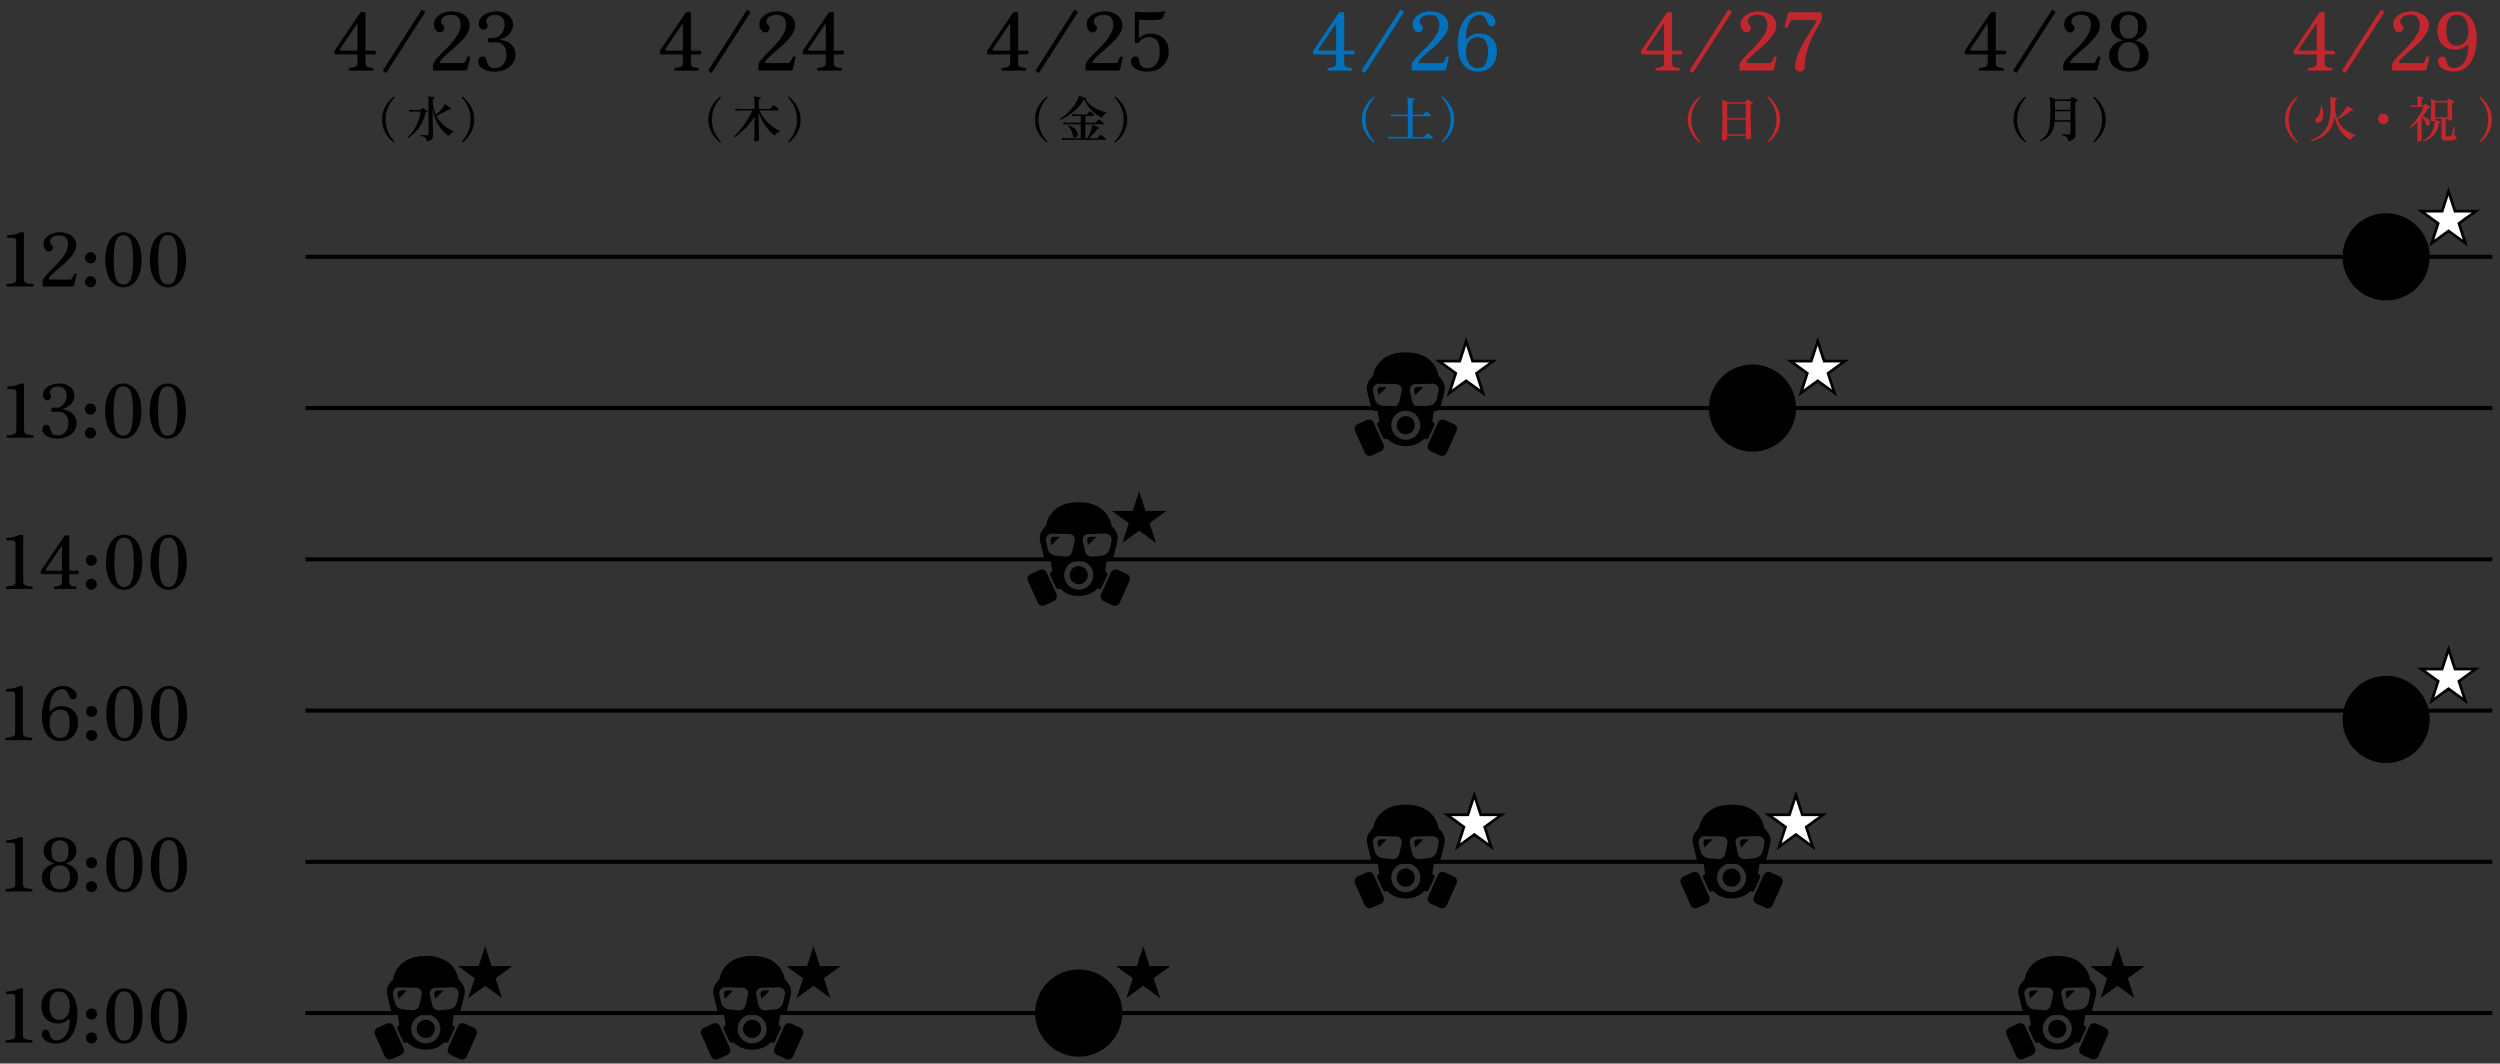 <?xml version="1.0" encoding="UTF-8"?>
<svg id="_レイヤー_2" data-name="レイヤー_2" xmlns="http://www.w3.org/2000/svg" version="1.1" viewBox="0 0 1834.82 780.56">
  <rect x="0" y="0" width="1834.82" height="780.56" fill="#333333" stroke="none"/>
  <!-- Generator: Adobe Illustrator 29.3.0, SVG Export Plug-In . SVG Version: 2.1.0 Build 146)  -->
  <defs>
    <style>
      .st0 {
        fill: #0071bc;
      }

      .st1 {
        fill: #fff;
        stroke: #000;
        stroke-miterlimit: 10;
        stroke-width: 2px;
      }

      .st2 {
        fill: #c1272d;
      }
    </style>
  </defs>
  <g>
    <g>
      <path d="M256.46,51.83c-.43-.16-.64-.48-.62-.97.02-.49.23-.79.62-.91,2.24-.24,3.78-.61,4.62-1.12.84-.51,1.27-1.35,1.27-2.53v-6.36h-15.9c-.35,0-.62-.12-.79-.35-.18-.24-.27-.49-.27-.77v-.94c0-.2.03-.36.09-.5.06-.14.13-.28.21-.44,1.33-1.96,2.55-3.76,3.65-5.39,1.1-1.63,2.31-3.42,3.62-5.36s2.63-3.89,3.95-5.83c1.31-1.94,2.52-3.73,3.62-5.36,1.1-1.63,1.99-2.95,2.68-3.98.69-1.02,1.05-1.55,1.09-1.59.2-.35.65-.53,1.35-.53h1.77c.55,0,.83.31.83.94v27.33h6.77c.39,0,.64.23.74.68.1.45.09.91-.03,1.38-.12.47-.35.71-.71.71h-6.77v6.36c0,1.26.36,2.12,1.09,2.59.73.47,2.13.83,4.21,1.06.39.12.59.42.59.91s-.2.82-.59.97h-17.08ZM250.34,37.16h12.02v-19.55c0-.12-.04-.2-.12-.24-.08-.04-.16,0-.24.12l-12.43,18.43c-.2.32-.23.6-.09.85.14.26.42.38.85.38Z"/>
      <path d="M283.44,53.6l-2.53-1.71,28.62-44.82,2.65,1.71-28.74,44.82Z"/>
      <path d="M318.78,51.83c-.31,0-.57-.05-.77-.15-.2-.1-.29-.32-.29-.68v-3c0-.98.49-2.13,1.47-3.45.98-1.32,2.24-2.75,3.77-4.3,1.53-1.55,3.17-3.19,4.92-4.92,1.75-1.73,3.39-3.53,4.92-5.42s2.79-3.8,3.77-5.74c.98-1.94,1.47-3.9,1.47-5.86,0-2.24-.52-4.04-1.56-5.39-1.04-1.35-2.82-2.03-5.33-2.03-2.04,0-3.79.42-5.24,1.27-1.45.84-2.18,2.07-2.18,3.68,0,1.02.51,1.98,1.53,2.89.55.47.82,1.1.82,1.88,0,.9-.31,1.66-.94,2.27-.63.61-1.39.91-2.3.91s-1.63-.29-2.3-.88c-.67-.59-1.18-1.33-1.53-2.24s-.53-1.83-.53-2.77c0-1.88.6-3.54,1.8-4.98,1.2-1.43,2.8-2.55,4.8-3.36,2-.8,4.24-1.21,6.71-1.21,2.2,0,4.28.38,6.24,1.15,1.96.77,3.56,1.91,4.8,3.45,1.24,1.53,1.86,3.46,1.86,5.77,0,1.73-.46,3.45-1.38,5.15-.92,1.71-2.12,3.39-3.59,5.04-1.47,1.65-3.07,3.24-4.8,4.77-1.73,1.53-3.42,3-5.06,4.39-1.65,1.39-3.09,2.69-4.33,3.89-1.24,1.2-2.11,2.27-2.62,3.21-.24.47-.29.78-.18.91.12.14.37.21.77.21h15.78c.59,0,1.04-.07,1.36-.21.31-.14.55-.4.71-.79.24-.43.53-1.02.88-1.77.35-.75.61-1.3.77-1.65.16-.31.41-.48.77-.5.35-.02.67.06.94.24.27.18.37.44.29.79l-2,8.48c-.12.39-.35.65-.71.77s-.73.18-1.12.18h-22.38Z"/>
      <path d="M362.95,52.54c-3.57,0-6.47-.69-8.69-2.06-2.22-1.37-3.33-3.16-3.33-5.36,0-1.06.3-1.94.91-2.65.61-.71,1.38-1.06,2.33-1.06,1.57,0,2.57,1.02,3,3.06.08.43.2.87.35,1.33.16.45.35.87.59,1.27.27.98.85,1.71,1.74,2.18.88.47,1.89.71,3.03.71,2.2,0,3.94-.49,5.21-1.47,1.28-.98,2.2-2.23,2.77-3.74.57-1.51.85-3.05.85-4.62,0-1.88-.26-3.42-.79-4.62-.53-1.2-1.19-2.12-1.97-2.77-.79-.65-1.6-1.1-2.44-1.35-.84-.25-1.58-.38-2.21-.38-.82,0-1.75.03-2.77.09-1.02.06-1.71.09-2.06.09-.43,0-.78-.17-1.03-.5-.26-.33-.38-.74-.38-1.21s.13-.87.38-1.21c.25-.33.62-.5,1.09-.5.43,0,.99.01,1.68.03.69.02,1.33.03,1.91.03.47,0,1.11-.2,1.91-.59.8-.39,1.62-1,2.44-1.83.82-.83,1.51-1.86,2.06-3.09.55-1.24.82-2.7.82-4.39,0-2.39-.67-4.16-2-5.3-1.33-1.14-2.98-1.71-4.95-1.71-1.57,0-2.94.34-4.12,1.03-1.18.69-1.94,1.62-2.3,2.8-.16.55-.17,1.01-.03,1.38s.3.74.5,1.09c.12.24.24.49.35.77s.18.57.18.88c0,.86-.31,1.57-.94,2.12-.63.55-1.35.83-2.18.83-.9,0-1.65-.3-2.24-.91-.59-.61-.96-1.39-1.12-2.36-.16-.96-.12-1.93.12-2.92.43-1.49,1.28-2.78,2.53-3.86,1.26-1.08,2.78-1.91,4.56-2.5,1.79-.59,3.66-.88,5.62-.88,2.51,0,4.68.44,6.51,1.33,1.83.88,3.24,2.06,4.24,3.53,1,1.47,1.5,3.09,1.5,4.86,0,1.65-.41,3.2-1.24,4.65-.82,1.45-1.94,2.71-3.36,3.77-1.41,1.06-3.02,1.87-4.83,2.41-.16.04-.25.13-.26.27-.02.14.09.21.32.21,2.08,0,3.96.48,5.65,1.44,1.69.96,3.02,2.24,4,3.83.98,1.59,1.47,3.35,1.47,5.27,0,2.75-.73,5.06-2.18,6.92-1.45,1.87-3.36,3.28-5.71,4.24-2.36.96-4.87,1.44-7.54,1.44Z"/>
    </g>
    <g>
      <path d="M299.49,101.25c-.39-.07-.54-.29-.44-.66,1.9-1.58,3.51-3.42,4.84-5.5,1.33-2.08,2.39-4.27,3.18-6.56.79-2.29,1.31-4.52,1.55-6.69h-5.59c-.98.02-1.8.09-2.49.18l-.37-1.57c.8.15,1.75.24,2.85.29h5.15c.22,0,.39-.07.51-.22.12-.12.27-.29.46-.51.18-.22.35-.41.49-.58.17-.2.4-.23.7-.11.22.12.52.31.91.55s.79.49,1.19.75c.4.26.72.48.97.68.22.15.28.37.18.66-.1.2-.29.33-.58.4-.51.07-.82.32-.91.73-.58,3.02-1.55,5.7-2.89,8.04-1.34,2.34-2.86,4.35-4.57,6.03s-3.42,3.05-5.15,4.09ZM313.27,103.81c-.22-1-.49-1.76-.82-2.28s-.78-.91-1.35-1.15c-.57-.24-1.36-.43-2.36-.55-.22-.32-.18-.56.11-.73.17,0,.53,0,1.08.02.55.01,1.16.03,1.83.05.67.02,1.25.04,1.74.04.39,0,.66-.08.8-.26.15-.17.22-.41.22-.73v-24.12c0-.71-.03-1.32-.09-1.83-.06-.51-.15-.85-.27-1.02-.07-.15-.07-.28,0-.4.07-.1.2-.13.37-.11.34.02.77.08,1.3.17.52.08,1.04.18,1.55.27.51.1.91.18,1.21.26.29.07.41.26.37.55,0,.32-.16.47-.48.47-.24.03-.46.09-.64.2-.18.11-.27.26-.27.46,0,2.19.2,4.2.6,6.03.4,1.83.94,3.5,1.63,5.01,1.1-.8,2.1-1.67,3-2.61.9-.94,1.66-1.83,2.27-2.69.61-.85,1-1.55,1.17-2.08.05-.19.13-.3.26-.33.15-.05.29-.01.44.11.27.17.67.46,1.21.88.54.41,1.07.83,1.61,1.26.54.43.93.76,1.17,1.01.22.17.24.39.07.66-.2.27-.42.32-.66.15-.24-.15-.47-.22-.69-.24-.22-.01-.46.08-.73.27-1.37.88-2.83,1.71-4.41,2.5-1.57.79-2.99,1.46-4.26,1.99,1.05,2.02,2.29,3.77,3.73,5.25,1.44,1.47,2.97,2.72,4.59,3.75,1.62,1.02,3.21,1.86,4.77,2.52-.9.32-1.73.8-2.49,1.44-.75.65-1.32,1.26-1.68,1.85-1.68-1.22-3.31-2.74-4.9-4.57-1.58-1.83-2.97-4.03-4.17-6.62-1.19-2.58-2.05-5.6-2.56-9.07v5.26c0,1.68.01,3.31.04,4.88.02,1.57.06,2.99.11,4.26.05,1.27.08,2.32.11,3.14.02.83.04,1.35.04,1.57,0,.93-.11,1.72-.33,2.38-.22.66-.65,1.21-1.3,1.64-.65.44-1.62.8-2.91,1.1Z"/>
      <path d="M288.98,104.65c-1.51-1.19-2.92-2.63-4.24-4.29-1.32-1.67-2.38-3.56-3.18-5.68-.8-2.12-1.21-4.42-1.21-6.91s.4-4.78,1.21-6.89c.8-2.11,1.86-4,3.18-5.68,1.32-1.68,2.73-3.11,4.24-4.28.17-.02.32.02.44.15s.18.28.18.48c-1.22,1.27-2.33,2.72-3.33,4.37-1,1.64-1.79,3.45-2.38,5.43s-.88,4.12-.88,6.43.29,4.46.88,6.43,1.38,3.78,2.38,5.43c1,1.64,2.11,3.11,3.33,4.4,0,.17-.06.32-.18.44s-.27.18-.44.18Z"/>
      <path d="M339.44,104.65c-.17,0-.32-.06-.44-.18-.12-.12-.18-.27-.18-.44,1.24-1.29,2.36-2.76,3.34-4.4.99-1.65,1.77-3.46,2.36-5.43s.88-4.12.88-6.43-.29-4.46-.88-6.43-1.37-3.78-2.36-5.43c-.99-1.65-2.1-3.1-3.34-4.37,0-.2.06-.35.18-.48.12-.12.27-.17.44-.15,1.51,1.17,2.92,2.6,4.24,4.28,1.32,1.68,2.38,3.58,3.18,5.68.8,2.11,1.21,4.4,1.21,6.89s-.4,4.79-1.21,6.91c-.8,2.12-1.86,4.01-3.18,5.68-1.32,1.67-2.73,3.1-4.24,4.29Z"/>
    </g>
  </g>
  <g>
    <g>
      <path d="M495.29,51.83c-.43-.16-.64-.48-.62-.97.02-.49.23-.79.62-.91,2.24-.24,3.78-.61,4.62-1.12.84-.51,1.27-1.35,1.27-2.53v-6.36h-15.9c-.35,0-.62-.12-.79-.35-.18-.24-.27-.49-.27-.77v-.94c0-.2.03-.36.09-.5.06-.14.13-.28.21-.44,1.33-1.96,2.55-3.76,3.65-5.39,1.1-1.63,2.31-3.42,3.62-5.36s2.63-3.89,3.95-5.83c1.31-1.94,2.52-3.73,3.62-5.36,1.1-1.63,1.99-2.95,2.68-3.98.69-1.02,1.05-1.55,1.09-1.59.2-.35.65-.53,1.35-.53h1.77c.55,0,.83.31.83.94v27.33h6.77c.39,0,.64.23.74.68.1.45.09.91-.03,1.38-.12.47-.35.71-.71.71h-6.77v6.36c0,1.26.36,2.12,1.09,2.59.73.47,2.13.83,4.21,1.06.39.12.59.42.59.91s-.2.82-.59.97h-17.08ZM489.16,37.16h12.02v-19.55c0-.12-.04-.2-.12-.24-.08-.04-.16,0-.24.12l-12.43,18.43c-.2.32-.23.6-.09.85.14.26.42.38.85.38Z"/>
      <path d="M522.26,53.6l-2.53-1.71,28.62-44.82,2.65,1.71-28.74,44.82Z"/>
      <path d="M557.6,51.83c-.31,0-.57-.05-.77-.15-.2-.1-.29-.32-.29-.68v-3c0-.98.49-2.13,1.47-3.45.98-1.32,2.24-2.75,3.77-4.3,1.53-1.55,3.17-3.19,4.92-4.92,1.75-1.73,3.39-3.53,4.92-5.42s2.79-3.8,3.77-5.74c.98-1.94,1.47-3.9,1.47-5.86,0-2.24-.52-4.04-1.56-5.39-1.04-1.35-2.82-2.03-5.33-2.03-2.04,0-3.79.42-5.24,1.27-1.45.84-2.18,2.07-2.18,3.68,0,1.02.51,1.98,1.53,2.89.55.47.82,1.1.82,1.88,0,.9-.31,1.66-.94,2.27-.63.61-1.39.91-2.3.91s-1.63-.29-2.3-.88c-.67-.59-1.18-1.33-1.53-2.24s-.53-1.83-.53-2.77c0-1.88.6-3.54,1.8-4.98,1.2-1.43,2.8-2.55,4.8-3.36,2-.8,4.24-1.21,6.71-1.21,2.2,0,4.28.38,6.24,1.15,1.96.77,3.56,1.91,4.8,3.45,1.24,1.53,1.86,3.46,1.86,5.77,0,1.73-.46,3.45-1.38,5.15-.92,1.71-2.12,3.39-3.59,5.04-1.47,1.65-3.07,3.24-4.8,4.77-1.73,1.53-3.42,3-5.06,4.39-1.65,1.39-3.09,2.69-4.33,3.89-1.24,1.2-2.11,2.27-2.62,3.21-.24.47-.29.78-.18.91.12.14.37.21.77.21h15.78c.59,0,1.04-.07,1.36-.21.31-.14.55-.4.71-.79.24-.43.53-1.02.88-1.77.35-.75.61-1.3.77-1.65.16-.31.41-.48.77-.5.35-.02.67.06.94.24.27.18.37.44.29.79l-2,8.48c-.12.39-.35.65-.71.77s-.73.18-1.12.18h-22.38Z"/>
      <path d="M600.18,51.83c-.43-.16-.64-.48-.62-.97.02-.49.23-.79.62-.91,2.24-.24,3.78-.61,4.62-1.12.84-.51,1.27-1.35,1.27-2.53v-6.36h-15.9c-.35,0-.62-.12-.79-.35-.18-.24-.27-.49-.27-.77v-.94c0-.2.03-.36.09-.5.06-.14.13-.28.21-.44,1.33-1.96,2.55-3.76,3.65-5.39,1.1-1.63,2.31-3.42,3.62-5.36s2.63-3.89,3.95-5.83c1.31-1.94,2.52-3.73,3.62-5.36,1.1-1.63,1.99-2.95,2.68-3.98.69-1.02,1.05-1.55,1.09-1.59.2-.35.65-.53,1.35-.53h1.77c.55,0,.83.31.83.94v27.33h6.77c.39,0,.64.23.74.68.1.45.09.91-.03,1.38-.12.47-.35.71-.71.71h-6.77v6.36c0,1.26.36,2.12,1.09,2.59.73.47,2.13.83,4.21,1.06.39.12.59.42.59.91s-.2.82-.59.97h-17.08ZM594.06,37.16h12.02v-19.55c0-.12-.04-.2-.12-.24-.08-.04-.16,0-.24.12l-12.43,18.43c-.2.32-.23.6-.09.85.14.26.42.38.85.38Z"/>
    </g>
    <g>
      <path d="M554.42,103.81c-.61,0-.91-.28-.91-.84,0-.15.01-.65.04-1.5s.05-1.92.09-3.2c.04-1.28.07-2.63.09-4.06s.04-2.78.04-4.08v-4.46c-1.34,2.1-2.82,4.09-4.44,5.98-1.62,1.89-3.31,3.61-5.06,5.17-1.75,1.56-3.5,2.89-5.23,3.98-.37-.07-.51-.28-.44-.62,1.24-1.1,2.51-2.38,3.8-3.86,1.29-1.47,2.54-3.06,3.75-4.77,1.21-1.71,2.33-3.45,3.36-5.25,1.04-1.79,1.92-3.54,2.65-5.25h-9.29c-1.24.02-2.23.09-2.96.18l-.37-1.57c.9.15,2.01.24,3.33.29h10.89v-4.71c0-1.19-.05-2.1-.15-2.72-.1-.62-.22-1.07-.37-1.33-.05-.15-.04-.27.04-.37.07-.1.19-.13.37-.11.32.02.76.09,1.33.18.57.1,1.15.21,1.72.33.57.12,1.03.23,1.37.33.27.07.38.26.33.55-.02.27-.17.43-.44.47-.34.02-.61.09-.8.2-.2.11-.29.35-.29.71v6.47h7.97c.29,0,.52-.1.69-.29.1-.12.26-.32.49-.6s.47-.57.71-.88c.24-.3.41-.52.51-.64.22-.24.49-.28.8-.11.29.15.66.39,1.11.73.45.34.89.69,1.32,1.04.43.35.74.64.93.86.2.2.26.41.2.64-.06.23-.2.35-.42.35h-13.78c.58,1.56,1.42,3.1,2.5,4.62,1.08,1.52,2.33,2.97,3.75,4.33,1.41,1.37,2.89,2.58,4.44,3.66,1.55,1.07,3.09,1.94,4.62,2.6-.56.17-1.13.44-1.7.8-.57.37-1.08.77-1.54,1.21-.45.44-.79.84-1,1.21-1.22-.85-2.42-1.92-3.6-3.2-1.18-1.28-2.29-2.69-3.33-4.22-1.04-1.54-1.96-3.13-2.76-4.79-.8-1.66-1.45-3.29-1.94-4.9v7.75c0,1.34.01,2.71.04,4.11.02,1.4.05,2.7.09,3.89.04,1.19.07,2.18.09,2.96.02.78.04,1.24.04,1.39,0,.32-.26.62-.77.9s-1.16.42-1.94.42Z"/>
      <path d="M528.48,104.65c-1.51-1.19-2.92-2.63-4.24-4.29-1.32-1.67-2.38-3.56-3.18-5.68-.8-2.12-1.21-4.42-1.21-6.91s.4-4.78,1.21-6.89c.8-2.11,1.86-4,3.18-5.68,1.32-1.68,2.73-3.11,4.24-4.28.17-.02.32.02.44.15s.18.28.18.48c-1.22,1.27-2.33,2.72-3.33,4.37-1,1.64-1.79,3.45-2.38,5.43s-.88,4.12-.88,6.43.29,4.46.88,6.43,1.38,3.78,2.38,5.43c1,1.64,2.11,3.11,3.33,4.4,0,.17-.06.32-.18.44s-.27.18-.44.18Z"/>
      <path d="M578.95,104.65c-.17,0-.32-.06-.44-.18-.12-.12-.18-.27-.18-.44,1.24-1.29,2.36-2.76,3.34-4.4.99-1.65,1.77-3.46,2.36-5.43s.88-4.12.88-6.43-.29-4.46-.88-6.43-1.37-3.78-2.36-5.43c-.99-1.65-2.1-3.1-3.34-4.37,0-.2.06-.35.18-.48.12-.12.27-.17.44-.15,1.51,1.17,2.92,2.6,4.24,4.28,1.32,1.68,2.38,3.58,3.18,5.68.8,2.11,1.21,4.4,1.21,6.89s-.4,4.79-1.21,6.91c-.8,2.12-1.86,4.01-3.18,5.68-1.32,1.67-2.73,3.1-4.24,4.29Z"/>
    </g>
  </g>
  <g>
    <g>
      <path d="M735.5,51.83c-.43-.16-.64-.48-.62-.97.02-.49.23-.79.62-.91,2.24-.24,3.78-.61,4.62-1.12.84-.51,1.27-1.35,1.27-2.53v-6.36h-15.9c-.35,0-.62-.12-.79-.35-.18-.24-.27-.49-.27-.77v-.94c0-.2.03-.36.09-.5.06-.14.13-.28.21-.44,1.33-1.96,2.55-3.76,3.65-5.39,1.1-1.63,2.31-3.42,3.62-5.36s2.63-3.89,3.95-5.83c1.31-1.94,2.52-3.73,3.62-5.36,1.1-1.63,1.99-2.95,2.68-3.98.69-1.02,1.05-1.55,1.09-1.59.2-.35.65-.53,1.35-.53h1.77c.55,0,.83.31.83.94v27.33h6.77c.39,0,.64.23.74.68.1.45.09.91-.03,1.38-.12.47-.35.71-.71.71h-6.77v6.36c0,1.26.36,2.12,1.09,2.59.73.47,2.13.83,4.21,1.06.39.12.59.42.59.91s-.2.82-.59.97h-17.08ZM729.37,37.16h12.02v-19.55c0-.12-.04-.2-.12-.24-.08-.04-.16,0-.24.12l-12.43,18.43c-.2.32-.23.6-.09.85.14.26.42.38.85.38Z"/>
      <path d="M762.47,53.6l-2.53-1.71,28.62-44.82,2.65,1.71-28.74,44.82Z"/>
      <path d="M797.81,51.83c-.31,0-.57-.05-.77-.15-.2-.1-.29-.32-.29-.68v-3c0-.98.49-2.13,1.47-3.45.98-1.32,2.24-2.75,3.77-4.3,1.53-1.55,3.17-3.19,4.92-4.92,1.75-1.73,3.39-3.53,4.92-5.42s2.79-3.8,3.77-5.74c.98-1.94,1.47-3.9,1.47-5.86,0-2.24-.52-4.04-1.56-5.39-1.04-1.35-2.82-2.03-5.33-2.03-2.04,0-3.79.42-5.24,1.27-1.45.84-2.18,2.07-2.18,3.68,0,1.02.51,1.98,1.53,2.89.55.47.82,1.1.82,1.88,0,.9-.31,1.66-.94,2.27-.63.61-1.39.91-2.3.91s-1.63-.29-2.3-.88c-.67-.59-1.18-1.33-1.53-2.24s-.53-1.83-.53-2.77c0-1.88.6-3.54,1.8-4.98,1.2-1.43,2.8-2.55,4.8-3.36,2-.8,4.24-1.21,6.71-1.21,2.2,0,4.28.38,6.24,1.15,1.96.77,3.56,1.91,4.8,3.45,1.24,1.53,1.86,3.46,1.86,5.77,0,1.73-.46,3.45-1.38,5.15-.92,1.71-2.12,3.39-3.59,5.04-1.47,1.65-3.07,3.24-4.8,4.77-1.73,1.53-3.42,3-5.06,4.39-1.65,1.39-3.09,2.69-4.33,3.89-1.24,1.2-2.11,2.27-2.62,3.21-.24.47-.29.78-.18.91.12.14.37.21.77.21h15.78c.59,0,1.04-.07,1.36-.21.31-.14.55-.4.71-.79.24-.43.53-1.02.88-1.77.35-.75.61-1.3.77-1.65.16-.31.41-.48.77-.5.35-.02.67.06.94.24.27.18.37.44.29.79l-2,8.48c-.12.39-.35.65-.71.77s-.73.18-1.12.18h-22.38Z"/>
      <path d="M841.87,52.54c-2.24,0-4.25-.32-6.04-.97-1.79-.65-3.2-1.53-4.24-2.65-1.04-1.12-1.56-2.39-1.56-3.8,0-1.14.32-2.05.97-2.74.65-.69,1.46-.99,2.44-.91.82.04,1.47.38,1.94,1.03.47.65.73,1.52.77,2.62.16,1.69.79,2.92,1.88,3.71,1.1.79,2.39,1.18,3.89,1.18s2.93-.34,4.33-1.03c1.39-.69,2.55-1.9,3.48-3.65.92-1.75,1.38-4.21,1.38-7.39s-.39-5.3-1.18-6.83c-.79-1.53-1.78-2.56-2.97-3.09-1.2-.53-2.44-.8-3.74-.8-1.1,0-2.34.29-3.71.85-1.38.57-2.61,1.62-3.71,3.15-.16.24-.41.35-.77.35h-1.47c-.39,0-.59-.16-.59-.47V9.42c0-.63.41-.88,1.24-.77,1.18.16,2.7.27,4.56.35,1.86.08,3.8.11,5.8.09,2-.02,3.86-.08,5.57-.18,1.71-.1,2.99-.26,3.86-.5.47-.12.8-.1,1,.06.04.08.05.18.03.29-.02.12-.05.22-.09.29v.06c0,.12-.1.44-.29.97-.2.53-.4,1.08-.62,1.65-.22.57-.42,1.01-.62,1.33-.24.43-.56.74-.97.91s-.97.32-1.68.44-1.66.2-2.86.24c-1.2.04-2.49.06-3.89.06s-2.74-.02-4.04-.06c-1.29-.04-2.4-.12-3.3-.24-.55-.08-.82.16-.82.71v12.43c0,.16.05.26.15.29s.23-.02.38-.18c.83-.71,1.89-1.38,3.21-2.03,1.32-.65,2.88-.97,4.68-.97,2.43,0,4.67.49,6.71,1.47s3.68,2.42,4.92,4.33c1.24,1.9,1.86,4.29,1.86,7.16,0,2.59-.59,5.03-1.77,7.3s-2.95,4.11-5.3,5.51c-2.36,1.39-5.3,2.09-8.83,2.09Z"/>
    </g>
    <g>
      <path d="M778.3,87.98c-.34-.1-.45-.32-.33-.66,1.12-.68,2.3-1.54,3.55-2.58s2.47-2.21,3.67-3.51c1.21-1.3,2.33-2.7,3.38-4.18s1.94-3.02,2.67-4.61c.2-.41.31-.77.35-1.06.04-.29.05-.52.05-.69.02-.17.08-.28.18-.33s.2-.06.29-.04c.32.1.82.26,1.5.49s1.36.46,2.03.69c.67.23,1.15.41,1.44.53.27.12.35.32.26.58-.07.24-.21.37-.4.37.88,1.54,1.96,2.85,3.24,3.95s2.65,2.02,4.11,2.76c1.46.74,2.92,1.36,4.37,1.85,1.45.49,2.78.89,4,1.21-.93.37-1.76.91-2.5,1.64s-1.25,1.4-1.52,2.01c-1.49-.75-3.06-1.75-4.71-2.98-1.66-1.23-3.21-2.73-4.64-4.5-1.44-1.77-2.58-3.78-3.44-6.05-.15.07-.27.2-.37.37-1.51,2.51-3.26,4.73-5.25,6.65-1.99,1.93-4.02,3.55-6.1,4.88-2.08,1.33-4.03,2.39-5.83,3.2ZM779.58,102.79l-.37-1.57c.9.15,2.01.24,3.33.29h10.67v-10.31h-9.69c-1.27.02-2.27.09-3,.18l-.37-1.57c.93.15,2.03.24,3.33.29h9.72v-5.01h-3.14c-1.24.02-2.23.09-2.96.18l-.37-1.57c.9.15,2.01.24,3.33.29h7.35c.32,0,.55-.08.69-.26.15-.19.37-.49.68-.9.3-.4.54-.69.71-.86.22-.29.49-.34.8-.15.22.15.51.37.86.68.35.31.69.6,1.02.9.33.29.57.52.71.7.2.22.26.44.2.66-.06.22-.21.33-.46.33h-5.99v5.01h7.2c.34,0,.6-.11.77-.33.15-.19.38-.5.69-.93.32-.43.54-.72.66-.9.19-.27.47-.3.84-.11.24.15.57.38.99.7s.82.63,1.22.95.68.56.82.73c.2.17.26.38.2.62s-.2.37-.42.37h-12.98v10.31h1.24c.41-.61.83-1.34,1.26-2.19.43-.85.82-1.74,1.17-2.67.35-.93.64-1.79.86-2.58.22-.79.33-1.42.33-1.88,0-.22.02-.35.07-.4.07-.07.19-.08.37-.04.34.12.82.31,1.43.55.61.24,1.22.49,1.83.75.61.26,1.06.46,1.35.6.24.1.32.28.22.55-.07.29-.24.42-.51.37-.32-.05-.55-.06-.69-.02-.15.04-.32.2-.51.49-.51.76-1.11,1.53-1.79,2.32-.68.79-1.39,1.54-2.12,2.25-.73.71-1.43,1.34-2.08,1.9h5.85c.32,0,.55-.1.69-.29.1-.12.26-.32.49-.6.23-.28.47-.57.71-.86.24-.29.41-.49.51-.58.22-.27.49-.29.8-.07.24.15.59.39,1.04.73.45.34.9.68,1.33,1.02.44.34.73.6.88.77.2.17.26.38.2.62-.06.24-.2.37-.42.37h-2.6c-1.15,0-2.53,0-4.17-.02-1.63-.01-3.38-.02-5.25-.02h-14.62c-1.06,0-1.72.01-1.99.04-1.27.02-2.25.08-2.96.18ZM789.23,100.89c-.39.1-.73.07-1.02-.07-.29-.15-.5-.45-.62-.91-.32-1.41-.75-2.75-1.32-4-.56-1.25-1.33-2.36-2.3-3.31-.05-.37.1-.57.44-.62,1.54.54,2.88,1.27,4.04,2.19,1.16.93,1.91,2.02,2.25,3.29.27.95.22,1.73-.13,2.34-.35.61-.8.97-1.33,1.1Z"/>
      <path d="M768.19,104.65c-1.51-1.19-2.92-2.63-4.24-4.29-1.32-1.67-2.38-3.56-3.18-5.68-.8-2.12-1.21-4.42-1.21-6.91s.4-4.78,1.21-6.89c.8-2.11,1.86-4,3.18-5.68,1.32-1.68,2.73-3.11,4.24-4.28.17-.02.32.02.44.15s.18.28.18.48c-1.22,1.27-2.33,2.72-3.33,4.37-1,1.64-1.79,3.45-2.38,5.43s-.88,4.12-.88,6.43.29,4.46.88,6.43,1.38,3.78,2.38,5.43c1,1.64,2.11,3.11,3.33,4.4,0,.17-.06.32-.18.44s-.27.18-.44.18Z"/>
      <path d="M818.66,104.65c-.17,0-.32-.06-.44-.18-.12-.12-.18-.27-.18-.44,1.24-1.29,2.36-2.76,3.34-4.4.99-1.65,1.77-3.46,2.36-5.43s.88-4.12.88-6.43-.29-4.46-.88-6.43-1.37-3.78-2.36-5.43c-.99-1.65-2.1-3.1-3.34-4.37,0-.2.06-.35.18-.48.12-.12.27-.17.44-.15,1.51,1.17,2.92,2.6,4.24,4.28,1.32,1.68,2.38,3.58,3.18,5.68.8,2.11,1.21,4.4,1.21,6.89s-.4,4.79-1.21,6.91c-.8,2.12-1.86,4.01-3.18,5.68-1.32,1.67-2.73,3.1-4.24,4.29Z"/>
    </g>
  </g>
  <g>
    <g>
      <path class="st0" d="M974.76,51.83c-.43-.16-.64-.48-.62-.97.02-.49.23-.79.62-.91,2.24-.24,3.78-.61,4.62-1.12.84-.51,1.27-1.35,1.27-2.53v-6.36h-15.9c-.35,0-.62-.12-.79-.35-.18-.24-.27-.49-.27-.77v-.94c0-.2.03-.36.09-.5.06-.14.13-.28.21-.44,1.33-1.96,2.55-3.76,3.65-5.39,1.1-1.63,2.31-3.42,3.62-5.36s2.63-3.89,3.95-5.83c1.31-1.94,2.52-3.73,3.62-5.36,1.1-1.63,1.99-2.95,2.68-3.98.69-1.02,1.05-1.55,1.09-1.59.2-.35.65-.53,1.35-.53h1.77c.55,0,.83.31.83.94v27.33h6.77c.39,0,.64.23.74.68.1.45.09.91-.03,1.38-.12.47-.35.71-.71.71h-6.77v6.36c0,1.26.36,2.12,1.09,2.59.73.47,2.13.83,4.21,1.06.39.12.59.42.59.91s-.2.82-.59.97h-17.08ZM968.63,37.16h12.02v-19.55c0-.12-.04-.2-.12-.24-.08-.04-.16,0-.24.12l-12.43,18.43c-.2.32-.23.6-.09.85.14.26.42.38.85.38Z"/>
      <path class="st0" d="M1001.73,53.6l-2.53-1.71,28.62-44.82,2.65,1.71-28.74,44.82Z"/>
      <path class="st0" d="M1037.07,51.83c-.31,0-.57-.05-.77-.15-.2-.1-.29-.32-.29-.68v-3c0-.98.49-2.13,1.47-3.45.98-1.32,2.24-2.75,3.77-4.3,1.53-1.55,3.17-3.19,4.92-4.92,1.75-1.73,3.39-3.53,4.92-5.42s2.79-3.8,3.77-5.74c.98-1.94,1.47-3.9,1.47-5.86,0-2.24-.52-4.04-1.56-5.39-1.04-1.35-2.82-2.03-5.33-2.03-2.04,0-3.79.42-5.24,1.27-1.45.84-2.18,2.07-2.18,3.68,0,1.02.51,1.98,1.53,2.89.55.47.82,1.1.82,1.88,0,.9-.31,1.66-.94,2.27-.63.61-1.39.91-2.3.91s-1.63-.29-2.3-.88c-.67-.59-1.18-1.33-1.53-2.24s-.53-1.83-.53-2.77c0-1.88.6-3.54,1.8-4.98,1.2-1.43,2.8-2.55,4.8-3.36,2-.8,4.24-1.21,6.71-1.21,2.2,0,4.28.38,6.24,1.15,1.96.77,3.56,1.91,4.8,3.45,1.24,1.53,1.86,3.46,1.86,5.77,0,1.73-.46,3.45-1.38,5.15-.92,1.71-2.12,3.39-3.59,5.04-1.47,1.65-3.07,3.24-4.8,4.77-1.73,1.53-3.42,3-5.06,4.39-1.65,1.39-3.09,2.69-4.33,3.89-1.24,1.2-2.11,2.27-2.62,3.21-.24.47-.29.78-.18.91.12.14.37.21.77.21h15.78c.59,0,1.04-.07,1.36-.21.31-.14.55-.4.71-.79.24-.43.53-1.02.88-1.77.35-.75.61-1.3.77-1.65.16-.31.41-.48.77-.5.35-.02.67.06.94.24.27.18.37.44.29.79l-2,8.48c-.12.39-.35.65-.71.77s-.73.18-1.12.18h-22.38Z"/>
      <path class="st0" d="M1084.6,52.54c-4.63,0-8.26-1.77-10.87-5.3-2.61-3.53-3.92-8.5-3.92-14.9,0-3.1.34-6.08,1.03-8.95.69-2.87,1.73-5.43,3.12-7.69,1.39-2.26,3.16-4.04,5.3-5.36,2.14-1.31,4.66-1.97,7.57-1.97,1.73,0,3.38.32,4.95.97,1.57.65,2.9,1.53,3.98,2.65s1.68,2.39,1.8,3.8c.08,1.18-.19,2.05-.79,2.62-.61.57-1.29.83-2.03.79-1.1-.08-1.89-.49-2.39-1.24s-.89-1.55-1.21-2.42c-.98-3.1-2.71-4.65-5.18-4.65-.98,0-2.04.26-3.18.77-1.14.51-2.23,1.4-3.27,2.68-1.04,1.28-1.9,3.04-2.56,5.3-.67,2.26-1,5.15-1,8.69,0,.2.07.3.21.32.14.02.26-.05.38-.21.9-.98,2.12-1.88,3.65-2.71,1.53-.83,3.34-1.24,5.42-1.24,2.36,0,4.52.49,6.51,1.47,1.98.98,3.57,2.43,4.77,4.36,1.2,1.92,1.8,4.28,1.8,7.07,0,3.14-.6,5.85-1.8,8.13-1.2,2.28-2.86,4.01-4.98,5.21s-4.56,1.8-7.3,1.8ZM1084.42,50c1.96,0,3.5-.54,4.62-1.62s1.9-2.55,2.36-4.42.68-3.94.68-6.21c0-3.73-.68-6.41-2.03-8.04s-3.25-2.44-5.68-2.44c-.79,0-1.66.16-2.62.47-.96.31-1.88.86-2.77,1.65-.88.79-1.61,1.89-2.18,3.33-.57,1.43-.85,3.25-.85,5.45s.34,4.31,1.03,6.1c.69,1.79,1.67,3.19,2.95,4.21,1.28,1.02,2.78,1.53,4.51,1.53Z"/>
    </g>
    <g>
      <path class="st0" d="M1019.24,101.8l-.37-1.5c.78.1,1.73.17,2.85.22h11.51v-15.28h-9.76c-1.02.02-1.85.07-2.49.15l-.37-1.5c.78.12,1.73.21,2.85.26h9.76v-8.74c0-.88-.04-1.59-.13-2.14-.09-.55-.2-.97-.35-1.26-.07-.15-.06-.28.04-.4.07-.07.18-.1.33-.07.34.02.83.09,1.48.2.65.11,1.3.23,1.96.37.66.13,1.14.25,1.46.35.27.07.38.26.33.55-.02.29-.18.46-.48.51-.29.02-.54.09-.73.2-.2.11-.29.36-.29.75v9.69h7.24c.29,0,.54-.11.73-.33.1-.12.24-.31.44-.57.19-.26.39-.51.58-.77.19-.26.33-.43.4-.53.19-.27.46-.3.8-.11.27.15.61.38,1.02.69.41.32.82.64,1.21.97s.67.59.84.79c.2.2.26.4.18.62-.07.22-.21.33-.4.33h-13.05v15.28h8.12c.29,0,.51-.08.66-.26.1-.12.27-.32.51-.6.24-.28.49-.57.75-.86.26-.29.42-.49.49-.58.19-.22.46-.26.8-.11.24.12.6.35,1.08.69.47.34.94.69,1.39,1.04.45.35.75.62.9.79.19.2.26.41.2.64-.06.23-.2.35-.42.35h-2.63c-1.17,0-2.6,0-4.29-.02-1.69-.01-3.5-.02-5.43-.02h-15.17c-1.1,0-1.78.01-2.05.04-1.05.02-1.89.08-2.52.18Z"/>
      <path class="st0" d="M1008.21,104.65c-1.51-1.19-2.92-2.63-4.24-4.29-1.32-1.67-2.38-3.56-3.18-5.68-.8-2.12-1.21-4.42-1.21-6.91s.4-4.78,1.21-6.89c.8-2.11,1.86-4,3.18-5.68,1.32-1.68,2.73-3.11,4.24-4.28.17-.02.32.02.44.15s.18.28.18.48c-1.22,1.27-2.33,2.72-3.33,4.37-1,1.64-1.79,3.45-2.38,5.43s-.88,4.12-.88,6.43.29,4.46.88,6.43,1.38,3.78,2.38,5.43c1,1.64,2.11,3.11,3.33,4.4,0,.17-.06.32-.18.44s-.27.18-.44.18Z"/>
      <path class="st0" d="M1058.68,104.65c-.17,0-.32-.06-.44-.18-.12-.12-.18-.27-.18-.44,1.24-1.29,2.36-2.76,3.34-4.4.99-1.65,1.77-3.46,2.36-5.43s.88-4.12.88-6.43-.29-4.46-.88-6.43-1.37-3.78-2.36-5.43c-.99-1.65-2.1-3.1-3.34-4.37,0-.2.06-.35.18-.48.12-.12.27-.17.44-.15,1.51,1.17,2.92,2.6,4.24,4.28,1.32,1.68,2.38,3.58,3.18,5.68.8,2.11,1.21,4.4,1.21,6.89s-.4,4.79-1.21,6.91c-.8,2.12-1.86,4.01-3.18,5.68-1.32,1.67-2.73,3.1-4.24,4.29Z"/>
    </g>
  </g>
  <g>
    <g>
      <path class="st2" d="M1215.41,51.83c-.43-.16-.64-.48-.62-.97.02-.49.23-.79.62-.91,2.24-.24,3.78-.61,4.62-1.12.84-.51,1.27-1.35,1.27-2.53v-6.36h-15.9c-.35,0-.62-.12-.79-.35-.18-.24-.27-.49-.27-.77v-.94c0-.2.03-.36.09-.5.06-.14.13-.28.21-.44,1.33-1.96,2.55-3.76,3.65-5.39,1.1-1.63,2.31-3.42,3.62-5.36s2.63-3.89,3.95-5.83c1.31-1.94,2.52-3.73,3.62-5.36,1.1-1.63,1.99-2.95,2.68-3.98.69-1.02,1.05-1.55,1.09-1.59.2-.35.65-.53,1.35-.53h1.77c.55,0,.83.31.83.94v27.33h6.77c.39,0,.64.23.74.68.1.45.09.91-.03,1.38-.12.47-.35.71-.71.71h-6.77v6.36c0,1.26.36,2.12,1.09,2.59.73.47,2.13.83,4.21,1.06.39.12.59.42.59.91s-.2.82-.59.97h-17.08ZM1209.28,37.16h12.02v-19.55c0-.12-.04-.2-.12-.24-.08-.04-.16,0-.24.12l-12.43,18.43c-.2.32-.23.6-.09.85.14.26.42.38.85.38Z"/>
      <path class="st2" d="M1242.38,53.6l-2.53-1.71,28.62-44.82,2.65,1.71-28.74,44.82Z"/>
      <path class="st2" d="M1277.72,51.83c-.31,0-.57-.05-.77-.15-.2-.1-.29-.32-.29-.68v-3c0-.98.49-2.13,1.47-3.45.98-1.32,2.24-2.75,3.77-4.3,1.53-1.55,3.17-3.19,4.92-4.92,1.75-1.73,3.39-3.53,4.92-5.42s2.79-3.8,3.77-5.74c.98-1.94,1.47-3.9,1.47-5.86,0-2.24-.52-4.04-1.56-5.39-1.04-1.35-2.82-2.03-5.33-2.03-2.04,0-3.79.42-5.24,1.27-1.45.84-2.18,2.07-2.18,3.68,0,1.02.51,1.98,1.53,2.89.55.47.82,1.1.82,1.88,0,.9-.31,1.66-.94,2.27-.63.61-1.39.91-2.3.91s-1.63-.29-2.3-.88c-.67-.59-1.18-1.33-1.53-2.24s-.53-1.83-.53-2.77c0-1.88.6-3.54,1.8-4.98,1.2-1.43,2.8-2.55,4.8-3.36,2-.8,4.24-1.21,6.71-1.21,2.2,0,4.28.38,6.24,1.15,1.96.77,3.56,1.91,4.8,3.45,1.24,1.53,1.86,3.46,1.86,5.77,0,1.73-.46,3.45-1.38,5.15-.92,1.71-2.12,3.39-3.59,5.04-1.47,1.65-3.07,3.24-4.8,4.77-1.73,1.53-3.42,3-5.06,4.39-1.65,1.39-3.09,2.69-4.33,3.89-1.24,1.2-2.11,2.27-2.62,3.21-.24.47-.29.78-.18.91.12.14.37.21.77.21h15.78c.59,0,1.04-.07,1.36-.21.31-.14.55-.4.71-.79.24-.43.53-1.02.88-1.77.35-.75.61-1.3.77-1.65.16-.31.41-.48.77-.5.35-.02.67.06.94.24.27.18.37.44.29.79l-2,8.48c-.12.39-.35.65-.71.77s-.73.18-1.12.18h-22.38Z"/>
      <path class="st2" d="M1320.95,52.54c-1.14,0-2-.32-2.59-.94-.59-.63-.88-1.37-.88-2.24,0-2.24.4-4.59,1.21-7.07.8-2.47,1.83-4.97,3.09-7.48,1.26-2.51,2.6-4.95,4.04-7.3,1.43-2.36,2.79-4.53,4.06-6.51,1.28-1.98,2.33-3.68,3.15-5.09.39-.75.14-1.12-.77-1.12h-16.37c-.51,0-.93.06-1.27.18-.33.12-.6.39-.8.82-.12.24-.29.62-.5,1.15-.22.53-.43,1.09-.65,1.68s-.4,1.06-.56,1.41c-.12.24-.37.36-.77.38s-.76-.04-1.09-.18c-.33-.14-.48-.32-.44-.56l2.24-9.6c.08-.35.28-.61.62-.77.33-.16.72-.24,1.15-.24h22.2c.71,0,1.06.33,1.06,1v3.36c0,.28-.06.64-.18,1.09s-.49,1.19-1.12,2.21c-1.02,1.73-2.18,3.76-3.47,6.1-1.3,2.34-2.53,4.9-3.71,7.69s-2.15,5.77-2.92,8.95-1.15,6.5-1.15,9.95c0,.86-.34,1.6-1.03,2.21s-1.54.91-2.56.91Z"/>
    </g>
    <g>
      <path class="st2" d="M1264.71,103.19c-.27,0-.49-.07-.68-.22-.18-.15-.27-.37-.27-.66,0-.12.01-.6.04-1.43.02-.83.05-1.91.09-3.25.04-1.34.08-2.84.13-4.51.05-1.67.09-3.41.11-5.21.02-1.8.04-3.58.04-5.34,0-2.66-.04-4.7-.11-6.12s-.2-2.37-.37-2.83c-.05-.15-.03-.27.07-.37s.23-.12.4-.07c.24.07.6.22,1.08.44.48.22.97.45,1.5.69.52.24.97.46,1.33.66h12.36c.27,0,.45-.08.55-.26.12-.15.29-.37.51-.66.22-.29.39-.52.51-.69.17-.27.43-.32.77-.15.27.1.62.28,1.06.55.44.27.88.54,1.32.8.44.27.77.48.99.62.24.17.35.38.33.64-.03.26-.18.44-.48.57-.1.05-.22.11-.37.18-.15.07-.27.15-.37.22-.17.1-.29.23-.35.38-.06.16-.09.41-.09.75v3.29c0,1.78.01,3.58.04,5.41.02,1.83.06,3.57.11,5.23s.09,3.15.13,4.48c.04,1.33.07,2.4.09,3.22s.04,1.29.04,1.41c0,.34-.3.65-.9.91-.6.27-1.3.4-2.1.4-.63,0-.95-.27-.95-.8v-1.75h-13.63v2.16c0,.34-.29.64-.88.91s-1.27.4-2.05.4ZM1267.64,86.74h13.63v-10.67h-13.63v10.67ZM1267.64,98.62h13.63v-10.78h-13.63v10.78Z"/>
      <path class="st2" d="M1247.33,104.65c-1.51-1.19-2.92-2.63-4.24-4.29-1.32-1.67-2.38-3.56-3.18-5.68-.8-2.12-1.21-4.42-1.21-6.91s.4-4.78,1.21-6.89c.8-2.11,1.86-4,3.18-5.68,1.32-1.68,2.73-3.11,4.24-4.28.17-.02.32.02.44.15s.18.28.18.48c-1.22,1.27-2.33,2.72-3.33,4.37-1,1.64-1.79,3.45-2.38,5.43s-.88,4.12-.88,6.43.29,4.46.88,6.43,1.38,3.78,2.38,5.43c1,1.64,2.11,3.11,3.33,4.4,0,.17-.06.32-.18.44s-.27.18-.44.18Z"/>
      <path class="st2" d="M1297.8,104.65c-.17,0-.32-.06-.44-.18-.12-.12-.18-.27-.18-.44,1.24-1.29,2.36-2.76,3.34-4.4.99-1.65,1.77-3.46,2.36-5.43s.88-4.12.88-6.43-.29-4.46-.88-6.43-1.37-3.78-2.36-5.43c-.99-1.65-2.1-3.1-3.34-4.37,0-.2.06-.35.18-.48.12-.12.27-.17.44-.15,1.51,1.17,2.92,2.6,4.24,4.28,1.32,1.68,2.38,3.58,3.18,5.68.8,2.11,1.21,4.4,1.21,6.89s-.4,4.79-1.21,6.91c-.8,2.12-1.86,4.01-3.18,5.68-1.32,1.67-2.73,3.1-4.24,4.29Z"/>
    </g>
  </g>
  <g>
    <g>
      <path d="M1452.98,51.83c-.43-.16-.64-.48-.62-.97.02-.49.23-.79.62-.91,2.24-.24,3.78-.61,4.62-1.12.84-.51,1.27-1.35,1.27-2.53v-6.36h-15.9c-.35,0-.62-.12-.79-.35-.18-.24-.27-.49-.27-.77v-.94c0-.2.03-.36.09-.5.06-.14.13-.28.21-.44,1.33-1.96,2.55-3.76,3.65-5.39,1.1-1.63,2.31-3.42,3.62-5.36s2.63-3.89,3.95-5.83c1.31-1.94,2.52-3.73,3.62-5.36,1.1-1.63,1.99-2.95,2.68-3.98.69-1.02,1.05-1.55,1.09-1.59.2-.35.65-.53,1.35-.53h1.77c.55,0,.83.31.83.94v27.33h6.77c.39,0,.64.23.74.68.1.45.09.91-.03,1.38-.12.47-.35.71-.71.71h-6.77v6.36c0,1.26.36,2.12,1.09,2.59.73.47,2.13.83,4.21,1.06.39.12.59.42.59.91s-.2.82-.59.97h-17.08ZM1446.86,37.16h12.02v-19.55c0-.12-.04-.2-.12-.24-.08-.04-.16,0-.24.12l-12.43,18.43c-.2.32-.23.6-.09.85.14.26.42.38.85.38Z"/>
      <path d="M1479.96,53.6l-2.53-1.71,28.62-44.82,2.65,1.71-28.74,44.82Z"/>
      <path d="M1515.29,51.83c-.31,0-.57-.05-.77-.15-.2-.1-.29-.32-.29-.68v-3c0-.98.49-2.13,1.47-3.45.98-1.32,2.24-2.75,3.77-4.3,1.53-1.55,3.17-3.19,4.92-4.92,1.75-1.73,3.39-3.53,4.92-5.42s2.79-3.8,3.77-5.74c.98-1.94,1.47-3.9,1.47-5.86,0-2.24-.52-4.04-1.56-5.39-1.04-1.35-2.82-2.03-5.33-2.03-2.04,0-3.79.42-5.24,1.27-1.45.84-2.18,2.07-2.18,3.68,0,1.02.51,1.98,1.53,2.89.55.47.82,1.1.82,1.88,0,.9-.31,1.66-.94,2.27-.63.61-1.39.91-2.3.91s-1.63-.29-2.3-.88c-.67-.59-1.18-1.33-1.53-2.24s-.53-1.83-.53-2.77c0-1.88.6-3.54,1.8-4.98,1.2-1.43,2.8-2.55,4.8-3.36,2-.8,4.24-1.21,6.71-1.21,2.2,0,4.28.38,6.24,1.15,1.96.77,3.56,1.91,4.8,3.45,1.24,1.53,1.86,3.46,1.86,5.77,0,1.73-.46,3.45-1.38,5.15-.92,1.71-2.12,3.39-3.59,5.04-1.47,1.65-3.07,3.24-4.8,4.77-1.73,1.53-3.42,3-5.06,4.39-1.65,1.39-3.09,2.69-4.33,3.89-1.24,1.2-2.11,2.27-2.62,3.21-.24.47-.29.78-.18.91.12.14.37.21.77.21h15.78c.59,0,1.04-.07,1.36-.21.31-.14.55-.4.71-.79.24-.43.53-1.02.88-1.77.35-.75.61-1.3.77-1.65.16-.31.41-.48.77-.5.35-.02.67.06.94.24.27.18.37.44.29.79l-2,8.48c-.12.39-.35.65-.71.77s-.73.18-1.12.18h-22.38Z"/>
      <path d="M1562.41,52.54c-2.71,0-5.16-.46-7.36-1.38-2.2-.92-3.94-2.27-5.21-4.03-1.28-1.77-1.91-3.89-1.91-6.36,0-2.79.86-5.17,2.59-7.16,1.73-1.98,4.26-3.31,7.6-3.98-1.57-.47-3.02-1.18-4.36-2.12-1.34-.94-2.41-2.1-3.21-3.47-.81-1.37-1.21-2.96-1.21-4.77,0-2.43.62-4.46,1.85-6.07,1.24-1.61,2.86-2.82,4.86-3.62,2-.8,4.12-1.21,6.36-1.21s4.41.4,6.39,1.21c1.98.81,3.6,2.01,4.86,3.62,1.26,1.61,1.88,3.63,1.88,6.07,0,2.67-.84,4.88-2.53,6.63-1.69,1.75-3.75,3-6.18,3.74,3.34.67,5.85,2.01,7.54,4.03,1.69,2.02,2.53,4.39,2.53,7.1,0,2.47-.64,4.59-1.91,6.36-1.28,1.77-3.01,3.11-5.21,4.03-2.2.92-4.65,1.38-7.36,1.38ZM1562.41,50c1.92,0,3.48-.42,4.65-1.27,1.18-.84,2.04-1.98,2.59-3.42.55-1.43.82-3.03.82-4.8,0-2.94-.71-5.28-2.12-7.01-1.41-1.73-3.4-2.59-5.95-2.59s-4.53.86-5.95,2.59c-1.41,1.73-2.12,4.06-2.12,7.01,0,2.63.64,4.87,1.91,6.71,1.28,1.85,3.33,2.77,6.15,2.77ZM1562.41,28.27c1.92,0,3.37-.45,4.33-1.35s1.62-2.05,1.97-3.45c.35-1.39.53-2.8.53-4.21,0-3.02-.67-5.17-2-6.45-1.33-1.28-2.95-1.92-4.83-1.92s-3.5.64-4.83,1.92c-1.33,1.28-2,3.43-2,6.45,0,1.45.18,2.87.53,4.24.35,1.38,1.02,2.51,2,3.42.98.9,2.42,1.35,4.3,1.35Z"/>
    </g>
    <g>
      <path d="M1497.29,103.78c-.15-.05-.24-.15-.29-.29-.05-.15-.05-.28,0-.4,1.44-.78,2.66-1.67,3.66-2.67,1-1,1.8-2.22,2.41-3.67s1.05-3.21,1.32-5.28c.27-2.07.4-4.54.4-7.42,0-3.97-.06-6.9-.18-8.79-.12-1.89-.28-3.06-.48-3.53-.07-.15-.05-.28.07-.4.1-.1.23-.11.4-.04.29.07.68.21,1.17.42s.99.43,1.52.66c.52.23.96.43,1.3.6h10.31c.19,0,.37-.08.51-.26.12-.15.27-.35.44-.6.17-.26.32-.47.44-.64.19-.29.48-.34.84-.15.27.1.62.27,1.06.51.44.24.88.49,1.32.73s.77.45.99.62c.24.17.35.38.33.64s-.18.45-.47.57c-.12.07-.24.14-.37.2-.12.06-.23.12-.33.16-.2.12-.34.26-.42.42-.09.16-.13.41-.13.75v5.45c0,1.37,0,2.81.02,4.33.01,1.52.03,3.02.05,4.48s.05,2.8.07,4c.02,1.21.04,2.2.05,2.98.01.78.02,1.24.02,1.39,0,1.29-.4,2.37-1.19,3.24s-2.14,1.5-4.04,1.92c-.24-1.07-.54-1.89-.9-2.47s-.83-.99-1.43-1.26c-.6-.27-1.41-.47-2.43-.62-.2-.32-.16-.57.11-.77.27,0,.72.01,1.35.04.63.02,1.3.05,2.01.07.71.02,1.29.04,1.75.04.41,0,.69-.09.82-.26.13-.17.2-.43.2-.77v-8.41h-11.55c-.34,3.97-1.42,7.1-3.24,9.39-1.82,2.29-4.32,3.98-7.51,5.08ZM1508.11,88.2h11.48v-6.58h-11.44v4.9c0,.29,0,.58-.02.86-.01.28-.02.55-.02.82ZM1508.15,80.53h11.44v-6.47h-11.44v6.47Z"/>
      <path d="M1486.38,104.65c-1.51-1.19-2.92-2.63-4.24-4.29-1.32-1.67-2.38-3.56-3.18-5.68-.8-2.12-1.21-4.42-1.21-6.91s.4-4.78,1.21-6.89c.8-2.11,1.86-4,3.18-5.68,1.32-1.68,2.73-3.11,4.24-4.28.17-.02.32.02.44.15s.18.28.18.48c-1.22,1.27-2.33,2.72-3.33,4.37-1,1.64-1.79,3.45-2.38,5.43s-.88,4.12-.88,6.43.29,4.46.88,6.43,1.38,3.78,2.38,5.43c1,1.64,2.11,3.11,3.33,4.4,0,.17-.06.32-.18.44s-.27.18-.44.18Z"/>
      <path d="M1536.84,104.65c-.17,0-.32-.06-.44-.18-.12-.12-.18-.27-.18-.44,1.24-1.29,2.36-2.76,3.34-4.4.99-1.65,1.77-3.46,2.36-5.43s.88-4.12.88-6.43-.29-4.46-.88-6.43-1.37-3.78-2.36-5.43c-.99-1.65-2.1-3.1-3.34-4.37,0-.2.06-.35.18-.48.12-.12.27-.17.44-.15,1.51,1.17,2.92,2.6,4.24,4.28,1.32,1.68,2.38,3.58,3.18,5.68.8,2.11,1.21,4.4,1.21,6.89s-.4,4.79-1.21,6.91c-.8,2.12-1.86,4.01-3.18,5.68-1.32,1.67-2.73,3.1-4.24,4.29Z"/>
    </g>
  </g>
  <g>
    <g>
      <path class="st2" d="M1694.37,51.83c-.43-.16-.64-.48-.62-.97.02-.49.23-.79.62-.91,2.24-.24,3.78-.61,4.62-1.12.84-.51,1.27-1.35,1.27-2.53v-6.36h-15.9c-.35,0-.62-.12-.79-.35-.18-.24-.27-.49-.27-.77v-.94c0-.2.03-.36.09-.5.06-.14.13-.28.21-.44,1.33-1.96,2.55-3.76,3.65-5.39,1.1-1.63,2.31-3.42,3.62-5.36s2.63-3.89,3.95-5.83c1.31-1.94,2.52-3.73,3.62-5.36,1.1-1.63,1.99-2.95,2.68-3.98.69-1.02,1.05-1.55,1.09-1.59.2-.35.65-.53,1.35-.53h1.77c.55,0,.83.31.83.94v27.33h6.77c.39,0,.64.23.74.68.1.45.09.91-.03,1.38-.12.47-.35.71-.71.71h-6.77v6.36c0,1.26.36,2.12,1.09,2.59.73.47,2.13.83,4.21,1.06.39.12.59.42.59.91s-.2.82-.59.97h-17.08ZM1688.24,37.16h12.02v-19.55c0-.12-.04-.2-.12-.24-.08-.04-.16,0-.24.12l-12.43,18.43c-.2.32-.23.6-.09.85.14.26.42.38.85.38Z"/>
      <path class="st2" d="M1721.34,53.6l-2.53-1.71,28.62-44.82,2.65,1.71-28.74,44.82Z"/>
      <path class="st2" d="M1756.68,51.83c-.31,0-.57-.05-.77-.15-.2-.1-.29-.32-.29-.68v-3c0-.98.49-2.13,1.47-3.45.98-1.32,2.24-2.75,3.77-4.3,1.53-1.55,3.17-3.19,4.92-4.92,1.75-1.73,3.39-3.53,4.92-5.42s2.79-3.8,3.77-5.74c.98-1.94,1.47-3.9,1.47-5.86,0-2.24-.52-4.04-1.56-5.39-1.04-1.35-2.82-2.03-5.33-2.03-2.04,0-3.79.42-5.24,1.27-1.45.84-2.18,2.07-2.18,3.68,0,1.02.51,1.98,1.53,2.89.55.47.82,1.1.82,1.88,0,.9-.31,1.66-.94,2.27-.63.61-1.39.91-2.3.91s-1.63-.29-2.3-.88c-.67-.59-1.18-1.33-1.53-2.24s-.53-1.83-.53-2.77c0-1.88.6-3.54,1.8-4.98,1.2-1.43,2.8-2.55,4.8-3.36,2-.8,4.24-1.21,6.71-1.21,2.2,0,4.28.38,6.24,1.15,1.96.77,3.56,1.91,4.8,3.45,1.24,1.53,1.86,3.46,1.86,5.77,0,1.73-.46,3.45-1.38,5.15-.92,1.71-2.12,3.39-3.59,5.04-1.47,1.65-3.07,3.24-4.8,4.77-1.73,1.53-3.42,3-5.06,4.39-1.65,1.39-3.09,2.69-4.33,3.89-1.24,1.2-2.11,2.27-2.62,3.21-.24.47-.29.78-.18.91.12.14.37.21.77.21h15.78c.59,0,1.04-.07,1.36-.21.31-.14.55-.4.71-.79.24-.43.53-1.02.88-1.77.35-.75.61-1.3.77-1.65.16-.31.41-.48.77-.5.35-.02.67.06.94.24.27.18.37.44.29.79l-2,8.48c-.12.39-.35.65-.71.77s-.73.18-1.12.18h-22.38Z"/>
      <path class="st2" d="M1800.73,52.54c-2.08,0-4-.32-5.74-.97-1.75-.65-3.14-1.54-4.18-2.68-1.04-1.14-1.56-2.41-1.56-3.83,0-1.06.3-1.93.91-2.62.61-.69,1.36-1.03,2.27-1.03s1.62.34,2.15,1.03.87,1.56,1.03,2.62c.27,1.69.89,2.93,1.86,3.71.96.79,2.11,1.18,3.45,1.18,1.77,0,3.46-.57,5.09-1.71,1.63-1.14,2.96-2.94,4-5.42,1.04-2.47,1.56-5.67,1.56-9.6,0-.2-.07-.3-.21-.32-.14-.02-.29.03-.44.15-.94.79-2.1,1.53-3.47,2.24-1.38.71-3,1.1-4.89,1.18-2.55.08-4.87-.41-6.95-1.47-2.08-1.06-3.72-2.64-4.92-4.74-1.2-2.1-1.8-4.68-1.8-7.74,0-2.71.57-5.13,1.71-7.27,1.14-2.14,2.76-3.82,4.86-5.04,2.1-1.22,4.58-1.83,7.45-1.83,4.51,0,8.11,1.77,10.78,5.3,2.67,3.53,4,8.52,4,14.96,0,3.34-.35,6.46-1.06,9.36-.71,2.91-1.77,5.45-3.18,7.63-1.41,2.18-3.18,3.88-5.3,5.09-2.12,1.22-4.59,1.83-7.42,1.83ZM1803.21,33.57c.83,0,1.72-.17,2.68-.5.96-.33,1.88-.89,2.74-1.68.86-.78,1.57-1.88,2.12-3.3s.82-3.22.82-5.42c0-3.57-.73-6.43-2.18-8.57-1.45-2.14-3.51-3.21-6.18-3.21-1.96,0-3.51.49-4.65,1.47-1.14.98-1.94,2.35-2.42,4.09-.47,1.75-.71,3.8-.71,6.15,0,3.85.73,6.65,2.18,8.39,1.45,1.75,3.32,2.6,5.59,2.56Z"/>
    </g>
    <g>
      <g>
        <path class="st2" d="M1696.33,103.67c-.34-.17-.43-.42-.26-.73,2.61-1.1,4.83-2.34,6.67-3.75,1.84-1.4,3.33-3.07,4.48-5.01,1.15-1.94,1.99-4.22,2.52-6.85s.8-5.7.8-9.21c0-2.02-.04-3.54-.13-4.55-.08-1.01-.19-1.63-.31-1.85-.07-.17-.08-.32-.04-.44.1-.1.23-.15.4-.15.32.02.78.09,1.39.18.61.1,1.22.2,1.83.31s1.07.2,1.39.27c.15.02.24.1.29.22s.07.24.07.37c-.02.27-.2.43-.51.47-.27.03-.5.09-.69.18-.2.1-.29.3-.29.62v1.26c0,.55,0,1.09-.02,1.63-.01.54-.02.94-.02,1.21,0,.32,0,.63-.02.95-.01.32-.02.63-.02.95-.03.37.02.98.13,1.85.11.87.27,1.77.47,2.72s.42,1.77.64,2.45c.93-.66,1.8-1.41,2.61-2.25s1.55-1.69,2.19-2.54c.65-.85,1.17-1.63,1.57-2.34.4-.71.65-1.25.75-1.64.07-.17.16-.27.26-.29.1-.02.21,0,.33.07.15.07.41.23.79.48.38.24.79.52,1.24.82s.88.6,1.28.88c.4.28.7.49.9.64.17.15.2.34.07.58-.12.24-.3.33-.55.26-.27-.1-.52-.15-.75-.16s-.48.1-.75.35c-.83.71-1.82,1.44-2.96,2.21s-2.3,1.49-3.47,2.16c-1.17.67-2.22,1.22-3.14,1.66.93,2.24,2.14,4.12,3.66,5.65,1.51,1.52,3.14,2.76,4.9,3.71,1.75.95,3.46,1.69,5.12,2.23-.95.32-1.79.83-2.52,1.54-.73.71-1.26,1.36-1.57,1.97-1.1-.58-2.24-1.37-3.44-2.34-1.19-.97-2.35-2.18-3.45-3.62-1.11-1.44-2.08-3.14-2.92-5.1-.84-1.96-1.43-4.22-1.77-6.78-.32,2.58-.84,4.78-1.57,6.58-.73,1.8-1.71,3.42-2.92,4.86-1.49,1.78-3.3,3.25-5.43,4.4-2.13,1.16-4.54,2.13-7.22,2.91ZM1701.34,90.07c-.85.07-1.46-.11-1.83-.55-.37-.44-.48-.97-.35-1.59.13-.62.52-1.15,1.15-1.59.75-.51,1.35-1.24,1.77-2.17s.72-1.99.9-3.14.24-2.33.22-3.53c.12-.12.25-.19.38-.2.13-.01.25.03.35.13.49,1.44.82,2.88.99,4.33.17,1.45.17,2.78-.02,4-.18,1.22-.57,2.22-1.15,3-.58.78-1.39,1.22-2.41,1.32Z"/>
        <path class="st2" d="M1749.12,91.13c-1.07,0-1.99-.38-2.74-1.13-.76-.75-1.13-1.67-1.13-2.74s.38-1.99,1.13-2.74,1.67-1.13,2.74-1.13,1.99.38,2.74,1.13c.75.76,1.13,1.67,1.13,2.74s-.38,1.99-1.13,2.74c-.75.76-1.67,1.13-2.74,1.13Z"/>
        <path class="st2" d="M1774.89,103.81c-.58,0-.88-.24-.88-.73,0-.12.01-.56.04-1.32s.05-1.7.09-2.83c.04-1.13.07-2.32.09-3.56s.04-2.39.04-3.44v-2.38c-.78.75-1.6,1.5-2.47,2.23-.87.73-1.77,1.43-2.72,2.08-.37-.05-.52-.24-.48-.58,1.32-1.27,2.62-2.71,3.91-4.33,1.29-1.62,2.48-3.33,3.56-5.14,1.08-1.8,1.94-3.58,2.58-5.34h-6.54c-1.05.02-1.86.07-2.45.15l-.33-1.54c.71.15,1.63.24,2.78.29h2.12v-4.31c0-.95-.08-1.56-.26-1.83-.07-.12-.07-.26,0-.4.07-.1.2-.13.37-.11.29.02.69.08,1.21.17.51.08,1.03.18,1.55.27.52.1.92.18,1.19.26.24.05.37.22.37.51-.02.29-.18.44-.47.44-.24.02-.46.08-.64.18s-.27.29-.27.58v4.24h1.24c.17,0,.3-.06.4-.18l.88-.88c.17-.17.38-.18.62-.04.24.15.54.35.9.6s.71.52,1.08.79c.37.27.66.5.88.69.19.15.27.32.22.53s-.21.33-.47.38l-.29.07c-.1.02-.18.06-.26.11-.34.1-.63.37-.88.8-.54.88-1.1,1.74-1.68,2.6-.58.85-1.19,1.69-1.83,2.52,1.24.32,2.39.82,3.44,1.5,1.05.68,1.69,1.61,1.94,2.78.15.63.08,1.2-.2,1.7-.28.5-.64.81-1.08.93-.37.1-.69.07-.99-.07-.29-.15-.52-.46-.69-.95-.32-1.15-.72-2.13-1.21-2.96-.49-.83-1.11-1.55-1.86-2.16l-.15.18v5.59c0,1.05,0,2.16.02,3.34.01,1.18.03,2.3.05,3.36.02,1.06.04,1.95.05,2.67.01.72.02,1.15.02,1.3,0,.32-.24.6-.73.84-.49.24-1.08.37-1.79.37ZM1778.51,103.81c-.34-.17-.43-.41-.26-.73,2.56-1.1,4.57-2.81,6.03-5.15,1.46-2.34,2.31-5.09,2.56-8.26.02-.49.02-.87,0-1.13-.54.29-1.21.44-2.01.44-.54,0-.8-.24-.8-.73,0-.15.01-.57.04-1.28.02-.71.05-1.58.09-2.61.04-1.04.07-2.14.09-3.33s.04-2.33.04-3.45c0-1.51-.03-2.6-.09-3.25-.06-.66-.15-1.11-.27-1.35-.05-.12-.04-.24.04-.37.1-.07.22-.08.37-.04.22.07.54.21.95.4.41.2.85.4,1.3.6s.81.38,1.08.53h8.04c.19,0,.37-.08.51-.26.1-.12.25-.31.46-.57.21-.26.36-.46.46-.6.17-.19.41-.22.73-.07.22.1.52.26.9.49.38.23.75.46,1.13.7.38.23.66.43.86.6.2.12.29.29.29.51s-.13.38-.4.48c-.27.1-.5.21-.69.33-.27.12-.4.44-.4.95v1.17c0,1.05.01,2.11.04,3.18s.06,2.07.09,3c.04.93.07,1.69.09,2.3.02.61.04.99.04,1.13,0,.32-.28.57-.84.77s-1.16.29-1.79.29c-.51,0-.77-.23-.77-.69v-.66h-1.46v12.03c0,.32.09.54.27.66.18.12.49.2.93.22.32.02.69.02,1.12,0,.43-.02.77-.06,1.04-.11.49-.12.83-.44,1.02-.95.12-.27.25-.65.38-1.15.13-.5.27-1.03.4-1.59.13-.56.26-1.08.37-1.55.11-.48.19-.82.24-1.04.34-.22.6-.17.77.15,0,.17-.01.49-.04.95s-.05.96-.07,1.5c-.03.54-.05,1.03-.07,1.48-.02.45-.04.75-.04.9,0,.27.04.46.11.57.07.11.21.2.4.27.78.32,1.17.84,1.17,1.57,0,.41-.16.77-.49,1.08s-.87.53-1.63.68c-.61.12-1.32.21-2.12.27-.8.06-1.61.1-2.41.11-.8.01-1.52,0-2.16-.02-.8-.05-1.38-.21-1.72-.49-.34-.28-.51-.72-.51-1.33v-14.18h-4.57v.84s-.01.1-.04.15c.27.05.66.14,1.17.27s1.02.27,1.52.42c.5.15.88.28,1.15.4.2.07.27.24.22.51-.07.27-.22.39-.44.37-.24,0-.44.04-.58.11-.15.07-.26.27-.33.58-.61,3.53-1.94,6.37-3.98,8.5s-4.54,3.64-7.49,4.51ZM1787.31,86.05h9.07v-10.86h-9.07v10.86Z"/>
      </g>
      <path class="st2" d="M1685.73,104.65c-1.51-1.19-2.92-2.63-4.24-4.29-1.32-1.67-2.38-3.56-3.18-5.68-.8-2.12-1.21-4.42-1.21-6.91s.4-4.78,1.21-6.89c.8-2.11,1.86-4,3.18-5.68,1.32-1.68,2.73-3.11,4.24-4.28.17-.02.32.02.44.15s.18.28.18.48c-1.22,1.27-2.33,2.72-3.33,4.37-1,1.64-1.79,3.45-2.38,5.43s-.88,4.12-.88,6.43.29,4.46.88,6.43,1.38,3.78,2.38,5.43c1,1.64,2.11,3.11,3.33,4.4,0,.17-.06.32-.18.44s-.27.18-.44.18Z"/>
      <path class="st2" d="M1820.2,104.65c-.17,0-.32-.06-.44-.18-.12-.12-.18-.27-.18-.44,1.24-1.29,2.36-2.76,3.34-4.4.99-1.65,1.77-3.46,2.36-5.43s.88-4.12.88-6.43-.29-4.46-.88-6.43-1.37-3.78-2.36-5.43c-.99-1.65-2.1-3.1-3.34-4.37,0-.2.06-.35.18-.48.12-.12.27-.17.44-.15,1.51,1.17,2.92,2.6,4.24,4.28,1.32,1.68,2.38,3.58,3.18,5.68.8,2.11,1.21,4.4,1.21,6.89s-.4,4.79-1.21,6.91c-.8,2.12-1.86,4.01-3.18,5.68-1.32,1.67-2.73,3.1-4.24,4.29Z"/>
    </g>
  </g>
  <rect x="224.19" y="187" width="1605" height="3"/>
  <rect x="224.19" y="298" width="1605" height="3"/>
  <rect x="224.19" y="409" width="1605" height="3"/>
  <rect x="224.19" y="520" width="1605" height="3"/>
  <rect x="224.19" y="631" width="1605" height="3"/>
  <rect x="224.19" y="742" width="1605" height="3"/>
  <polygon points="356.05 694.48 360.77 709 376.03 709 363.68 717.97 368.4 732.49 356.05 723.52 343.7 732.49 348.41 717.97 336.06 709 351.33 709 356.05 694.48"/>
  <polygon points="597.05 694.48 601.77 709 617.03 709 604.68 717.97 609.4 732.49 597.05 723.52 584.7 732.49 589.41 717.97 577.06 709 592.33 709 597.05 694.48"/>
  <polygon points="839.05 694.48 843.77 709 859.03 709 846.68 717.97 851.4 732.49 839.05 723.52 826.7 732.49 831.41 717.97 819.06 709 834.33 709 839.05 694.48"/>
  <polygon points="1554.05 694.48 1558.77 709 1574.03 709 1561.68 717.97 1566.4 732.49 1554.05 723.52 1541.7 732.49 1546.41 717.97 1534.06 709 1549.33 709 1554.05 694.48"/>
  <polygon points="836.05 360.48 840.77 375 856.03 375 843.68 383.97 848.4 398.49 836.05 389.52 823.7 398.49 828.41 383.97 816.06 375 831.33 375 836.05 360.48"/>
  <g>
    <path d="M5.24,210.27c-.36-.14-.54-.45-.54-.92s.18-.76.54-.86c1.98-.18,3.58-.46,4.81-.84,1.22-.38,1.84-1.23,1.84-2.56v-27.76c0-.94-.18-1.63-.54-2.08-.36-.45-1.22-.68-2.59-.68h-3.08c-.36-.14-.54-.46-.54-.94s.18-.8.54-.95c1.48-.04,3.05-.23,4.72-.59,1.67-.36,3.03-.81,4.08-1.35.43-.22,1.03-.32,1.78-.32.86,0,1.3.29,1.3.86v33.8c0,1.33.62,2.2,1.86,2.59,1.24.4,2.8.67,4.67.81.32.11.49.4.49.86s-.16.77-.49.92H5.24Z"/>
    <path d="M32.18,210.27c-.29,0-.52-.04-.7-.13-.18-.09-.27-.3-.27-.62v-2.75c0-.9.45-1.95,1.35-3.16.9-1.21,2.05-2.52,3.46-3.94,1.4-1.42,2.91-2.92,4.51-4.51,1.6-1.58,3.1-3.24,4.51-4.97,1.4-1.73,2.56-3.48,3.46-5.26.9-1.78,1.35-3.57,1.35-5.37,0-2.05-.48-3.7-1.43-4.94-.95-1.24-2.58-1.86-4.89-1.86-1.87,0-3.47.39-4.81,1.16-1.33.77-2,1.9-2,3.38,0,.94.47,1.82,1.4,2.65.5.43.76,1.01.76,1.73,0,.83-.29,1.52-.86,2.08-.58.56-1.28.84-2.11.84s-1.49-.27-2.11-.81-1.08-1.22-1.4-2.05c-.32-.83-.49-1.67-.49-2.54,0-1.73.55-3.25,1.65-4.56,1.1-1.31,2.56-2.34,4.4-3.08,1.84-.74,3.89-1.11,6.16-1.11,2.02,0,3.92.35,5.72,1.05s3.27,1.75,4.4,3.16c1.13,1.4,1.7,3.17,1.7,5.29,0,1.58-.42,3.16-1.27,4.72s-1.94,3.11-3.29,4.62c-1.35,1.51-2.82,2.97-4.4,4.37-1.58,1.4-3.13,2.75-4.64,4.02-1.51,1.28-2.83,2.47-3.97,3.56-1.13,1.1-1.94,2.08-2.4,2.94-.22.43-.27.71-.16.84.11.13.34.19.7.19h14.47c.54,0,.95-.06,1.24-.19s.5-.37.65-.73c.22-.4.49-.94.81-1.62.32-.68.56-1.19.7-1.51.14-.29.38-.44.7-.46.32-.02.61.05.86.22.25.16.34.41.27.73l-1.84,7.78c-.11.36-.32.59-.65.7-.32.11-.67.16-1.03.16h-20.52Z"/>
    <path d="M66.47,193.26c-1.12,0-2.07-.4-2.86-1.19-.79-.79-1.19-1.75-1.19-2.86s.4-2.12,1.19-2.89c.79-.77,1.75-1.16,2.86-1.16s2.12.39,2.89,1.16c.77.77,1.16,1.74,1.16,2.89s-.39,2.07-1.16,2.86c-.77.79-1.74,1.19-2.89,1.19ZM66.47,210.81c-1.12,0-2.07-.4-2.86-1.19-.79-.79-1.19-1.75-1.19-2.86s.4-2.11,1.19-2.89c.79-.77,1.75-1.16,2.86-1.16s2.12.39,2.89,1.16c.77.78,1.16,1.74,1.16,2.89s-.39,2.07-1.16,2.86c-.77.79-1.74,1.19-2.89,1.19Z"/>
    <path d="M90.56,210.92c-2.52,0-4.79-.78-6.8-2.35-2.02-1.57-3.6-3.86-4.75-6.88-1.15-3.02-1.73-6.7-1.73-11.02s.58-8.04,1.73-11.04c1.15-3.01,2.74-5.29,4.75-6.86,2.02-1.57,4.28-2.35,6.8-2.35s4.83.78,6.83,2.35,3.58,3.85,4.75,6.86,1.76,6.69,1.76,11.04-.59,7.99-1.76,11.02-2.75,5.32-4.75,6.88c-2,1.57-4.28,2.35-6.83,2.35ZM90.56,208.76c1.91,0,3.38-.72,4.4-2.16,1.03-1.44,1.75-3.51,2.16-6.21.41-2.7.62-5.94.62-9.72s-.21-7.02-.62-9.72c-.41-2.7-1.13-4.77-2.16-6.21-1.03-1.44-2.49-2.16-4.4-2.16s-3.32.72-4.35,2.16c-1.03,1.44-1.75,3.51-2.16,6.21s-.62,5.94-.62,9.72.21,7.02.62,9.72,1.13,4.77,2.16,6.21c1.03,1.44,2.47,2.16,4.35,2.16Z"/>
    <path d="M123.23,210.92c-2.52,0-4.79-.78-6.8-2.35-2.02-1.57-3.6-3.86-4.75-6.88-1.15-3.02-1.73-6.7-1.73-11.02s.58-8.04,1.73-11.04c1.15-3.01,2.74-5.29,4.75-6.86,2.02-1.57,4.28-2.35,6.8-2.35s4.83.78,6.83,2.35,3.58,3.85,4.75,6.86,1.76,6.69,1.76,11.04-.59,7.99-1.76,11.02-2.75,5.32-4.75,6.88c-2,1.57-4.28,2.35-6.83,2.35ZM123.23,208.76c1.91,0,3.38-.72,4.4-2.16,1.03-1.44,1.75-3.51,2.16-6.21.41-2.7.62-5.94.62-9.72s-.21-7.02-.62-9.72c-.41-2.7-1.13-4.77-2.16-6.21-1.03-1.44-2.49-2.16-4.4-2.16s-3.32.72-4.35,2.16c-1.03,1.44-1.75,3.51-2.16,6.21s-.62,5.94-.62,9.72.21,7.02.62,9.72,1.13,4.77,2.16,6.21c1.03,1.44,2.47,2.16,4.35,2.16Z"/>
  </g>
  <g>
    <path d="M5.35,321.27c-.36-.14-.54-.45-.54-.92s.18-.76.54-.86c1.98-.18,3.58-.46,4.81-.84,1.22-.38,1.84-1.23,1.84-2.56v-27.76c0-.94-.18-1.63-.54-2.08-.36-.45-1.22-.68-2.59-.68h-3.08c-.36-.14-.54-.46-.54-.94s.18-.8.54-.95c1.48-.04,3.05-.23,4.72-.59,1.67-.36,3.03-.81,4.08-1.35.43-.22,1.03-.32,1.78-.32.86,0,1.3.29,1.3.86v33.8c0,1.33.62,2.2,1.86,2.59,1.24.4,2.8.67,4.67.81.32.11.49.4.49.86s-.16.77-.49.92H5.35Z"/>
    <path d="M42.12,321.92c-3.28,0-5.93-.63-7.96-1.89-2.03-1.26-3.05-2.9-3.05-4.91,0-.97.28-1.78.84-2.43.56-.65,1.27-.97,2.13-.97,1.44,0,2.36.94,2.75,2.81.07.4.18.8.32,1.21.14.41.32.8.54,1.16.25.9.78,1.57,1.59,2,.81.43,1.74.65,2.78.65,2.02,0,3.61-.45,4.78-1.35,1.17-.9,2.02-2.04,2.54-3.43.52-1.39.78-2.8.78-4.24,0-1.73-.24-3.14-.73-4.24-.49-1.1-1.09-1.94-1.81-2.54-.72-.59-1.47-1.01-2.24-1.24-.77-.23-1.45-.35-2.03-.35-.76,0-1.6.03-2.54.08-.94.05-1.57.08-1.89.08-.4,0-.71-.15-.95-.46-.23-.31-.35-.67-.35-1.11s.12-.8.35-1.11c.23-.31.57-.46,1-.46.4,0,.91,0,1.54.03s1.21.03,1.75.03c.43,0,1.02-.18,1.75-.54.74-.36,1.49-.92,2.24-1.67s1.39-1.7,1.89-2.83c.5-1.13.76-2.47.76-4.02,0-2.2-.61-3.82-1.84-4.86-1.22-1.04-2.74-1.57-4.54-1.57-1.44,0-2.7.32-3.78.95s-1.78,1.49-2.11,2.57c-.14.5-.15.93-.03,1.27.13.34.28.67.46,1,.11.22.22.45.32.7.11.25.16.52.16.81,0,.79-.29,1.44-.86,1.94-.58.5-1.24.76-2,.76-.83,0-1.51-.28-2.05-.84-.54-.56-.88-1.28-1.03-2.16-.14-.88-.11-1.77.11-2.67.4-1.37,1.17-2.55,2.32-3.54,1.15-.99,2.55-1.75,4.19-2.29,1.64-.54,3.36-.81,5.16-.81,2.3,0,4.29.4,5.97,1.21,1.67.81,2.97,1.89,3.89,3.24.92,1.35,1.38,2.84,1.38,4.46,0,1.51-.38,2.93-1.13,4.27s-1.78,2.48-3.08,3.46c-1.3.97-2.77,1.71-4.43,2.21-.14.04-.23.12-.24.24-.02.13.08.19.3.19,1.91,0,3.64.44,5.18,1.32,1.55.88,2.77,2.05,3.67,3.51.9,1.46,1.35,3.07,1.35,4.83,0,2.52-.67,4.64-2,6.34-1.33,1.71-3.08,3.01-5.24,3.89s-4.46,1.32-6.91,1.32Z"/>
    <path d="M66.36,304.26c-1.12,0-2.07-.4-2.86-1.19-.79-.79-1.19-1.75-1.19-2.86s.4-2.12,1.19-2.89c.79-.77,1.75-1.16,2.86-1.16s2.12.39,2.89,1.16c.77.77,1.16,1.74,1.16,2.89s-.39,2.07-1.16,2.86c-.77.79-1.74,1.19-2.89,1.19ZM66.36,321.81c-1.12,0-2.07-.4-2.86-1.19-.79-.79-1.19-1.75-1.19-2.86s.4-2.11,1.19-2.89c.79-.77,1.75-1.16,2.86-1.16s2.12.39,2.89,1.16c.77.78,1.16,1.74,1.16,2.89s-.39,2.07-1.16,2.86c-.77.79-1.74,1.19-2.89,1.19Z"/>
    <path d="M90.45,321.92c-2.52,0-4.79-.78-6.8-2.35-2.02-1.57-3.6-3.86-4.75-6.88-1.15-3.02-1.73-6.7-1.73-11.02s.58-8.04,1.73-11.04c1.15-3.01,2.74-5.29,4.75-6.86,2.02-1.57,4.28-2.35,6.8-2.35s4.83.78,6.83,2.35,3.58,3.85,4.75,6.86,1.76,6.69,1.76,11.04-.59,7.99-1.76,11.02-2.75,5.32-4.75,6.88c-2,1.57-4.28,2.35-6.83,2.35ZM90.45,319.76c1.91,0,3.38-.72,4.4-2.16,1.03-1.44,1.75-3.51,2.16-6.21.41-2.7.62-5.94.62-9.72s-.21-7.02-.62-9.72c-.41-2.7-1.13-4.77-2.16-6.21-1.03-1.44-2.49-2.16-4.4-2.16s-3.32.72-4.35,2.16c-1.03,1.44-1.75,3.51-2.16,6.21s-.62,5.94-.62,9.72.21,7.02.62,9.72,1.13,4.77,2.16,6.21c1.03,1.44,2.47,2.16,4.35,2.16Z"/>
    <path d="M123.12,321.92c-2.52,0-4.79-.78-6.8-2.35-2.02-1.57-3.6-3.86-4.75-6.88-1.15-3.02-1.73-6.7-1.73-11.02s.58-8.04,1.73-11.04c1.15-3.01,2.74-5.29,4.75-6.86,2.02-1.57,4.28-2.35,6.8-2.35s4.83.78,6.83,2.35,3.58,3.85,4.75,6.86,1.76,6.69,1.76,11.04-.59,7.99-1.76,11.02-2.75,5.32-4.75,6.88c-2,1.57-4.28,2.35-6.83,2.35ZM123.12,319.76c1.91,0,3.38-.72,4.4-2.16,1.03-1.44,1.75-3.51,2.16-6.21.41-2.7.62-5.94.62-9.72s-.21-7.02-.62-9.72c-.41-2.7-1.13-4.77-2.16-6.21-1.03-1.44-2.49-2.16-4.4-2.16s-3.32.72-4.35,2.16c-1.03,1.44-1.75,3.51-2.16,6.21s-.62,5.94-.62,9.72.21,7.02.62,9.72,1.13,4.77,2.16,6.21c1.03,1.44,2.47,2.16,4.35,2.16Z"/>
  </g>
  <g>
    <path d="M4.73,432.27c-.36-.14-.54-.45-.54-.92s.18-.76.54-.86c1.98-.18,3.58-.46,4.81-.84,1.22-.38,1.84-1.23,1.84-2.56v-27.76c0-.94-.18-1.63-.54-2.08-.36-.45-1.22-.68-2.59-.68h-3.08c-.36-.14-.54-.46-.54-.94s.18-.8.54-.95c1.48-.04,3.05-.23,4.72-.59,1.67-.36,3.03-.81,4.08-1.35.43-.22,1.03-.32,1.78-.32.86,0,1.3.29,1.3.86v33.8c0,1.33.62,2.2,1.86,2.59,1.24.4,2.8.67,4.67.81.32.11.49.4.49.86s-.16.77-.49.92H4.73Z"/>
    <path d="M40.04,432.27c-.4-.14-.58-.44-.57-.89.02-.45.21-.73.57-.84,2.05-.22,3.46-.56,4.24-1.03.77-.47,1.16-1.24,1.16-2.32v-5.83h-14.58c-.32,0-.57-.11-.73-.32-.16-.22-.24-.45-.24-.7v-.86c0-.18.03-.33.08-.46.05-.13.12-.26.19-.41,1.22-1.8,2.34-3.45,3.35-4.94,1.01-1.49,2.11-3.13,3.32-4.91l3.62-5.35c1.21-1.78,2.31-3.42,3.32-4.91,1.01-1.49,1.83-2.71,2.46-3.64.63-.94.96-1.42,1-1.46.18-.32.59-.49,1.24-.49h1.62c.5,0,.76.29.76.86v25.06h6.21c.36,0,.58.21.67.62.09.41.08.84-.03,1.27-.11.43-.32.65-.65.65h-6.21v5.83c0,1.15.33,1.94,1,2.38.67.43,1.95.76,3.86.97.36.11.54.39.54.84s-.18.75-.54.89h-15.66ZM34.42,418.83h11.02v-17.93c0-.11-.04-.18-.11-.22-.07-.04-.14,0-.22.11l-11.39,16.9c-.18.29-.21.55-.08.78.13.23.39.35.78.35Z"/>
    <path d="M66.99,415.26c-1.12,0-2.07-.4-2.86-1.19-.79-.79-1.19-1.75-1.19-2.86s.4-2.12,1.19-2.89c.79-.77,1.75-1.16,2.86-1.16s2.12.39,2.89,1.16c.77.77,1.16,1.74,1.16,2.89s-.39,2.07-1.16,2.86c-.77.79-1.74,1.19-2.89,1.19ZM66.99,432.81c-1.12,0-2.07-.4-2.86-1.19-.79-.79-1.19-1.75-1.19-2.86s.4-2.11,1.19-2.89c.79-.77,1.75-1.16,2.86-1.16s2.12.39,2.89,1.16c.77.78,1.16,1.74,1.16,2.89s-.39,2.07-1.16,2.86c-.77.79-1.74,1.19-2.89,1.19Z"/>
    <path d="M91.07,432.92c-2.52,0-4.79-.78-6.8-2.35-2.02-1.57-3.6-3.86-4.75-6.88-1.15-3.02-1.73-6.7-1.73-11.02s.58-8.04,1.73-11.04c1.15-3.01,2.74-5.29,4.75-6.86,2.02-1.57,4.28-2.35,6.8-2.35s4.83.78,6.83,2.35,3.58,3.85,4.75,6.86,1.76,6.69,1.76,11.04-.59,7.99-1.76,11.02-2.75,5.32-4.75,6.88c-2,1.57-4.28,2.35-6.83,2.35ZM91.07,430.76c1.91,0,3.38-.72,4.4-2.16,1.03-1.44,1.75-3.51,2.16-6.21.41-2.7.62-5.94.62-9.72s-.21-7.02-.62-9.72c-.41-2.7-1.13-4.77-2.16-6.21-1.03-1.44-2.49-2.16-4.4-2.16s-3.32.72-4.35,2.16c-1.03,1.44-1.75,3.51-2.16,6.21s-.62,5.94-.62,9.72.21,7.02.62,9.72,1.13,4.77,2.16,6.21c1.03,1.44,2.47,2.16,4.35,2.16Z"/>
    <path d="M123.74,432.92c-2.52,0-4.79-.78-6.8-2.35-2.02-1.57-3.6-3.86-4.75-6.88-1.15-3.02-1.73-6.7-1.73-11.02s.58-8.04,1.73-11.04c1.15-3.01,2.74-5.29,4.75-6.86,2.02-1.57,4.28-2.35,6.8-2.35s4.83.78,6.83,2.35,3.58,3.85,4.75,6.86,1.76,6.69,1.76,11.04-.59,7.99-1.76,11.02-2.75,5.32-4.75,6.88c-2,1.57-4.28,2.35-6.83,2.35ZM123.74,430.76c1.91,0,3.38-.72,4.4-2.16,1.03-1.44,1.75-3.51,2.16-6.21.41-2.7.62-5.94.62-9.72s-.21-7.02-.62-9.72c-.41-2.7-1.13-4.77-2.16-6.21-1.03-1.44-2.49-2.16-4.4-2.16s-3.32.72-4.35,2.16c-1.03,1.44-1.75,3.51-2.16,6.21s-.62,5.94-.62,9.72.21,7.02.62,9.72,1.13,4.77,2.16,6.21c1.03,1.44,2.47,2.16,4.35,2.16Z"/>
  </g>
  <g>
    <path d="M4.48,543.27c-.36-.14-.54-.45-.54-.92s.18-.76.54-.86c1.98-.18,3.58-.46,4.81-.84,1.22-.38,1.84-1.23,1.84-2.56v-27.76c0-.94-.18-1.63-.54-2.08-.36-.45-1.22-.68-2.59-.68h-3.08c-.36-.14-.54-.46-.54-.94s.18-.8.54-.95c1.48-.04,3.05-.23,4.72-.59,1.67-.36,3.03-.81,4.08-1.35.43-.22,1.03-.32,1.78-.32.86,0,1.3.29,1.3.86v33.8c0,1.33.62,2.2,1.86,2.59,1.24.4,2.8.67,4.67.81.32.11.49.4.49.86s-.16.77-.49.92H4.48Z"/>
    <path d="M44.33,543.92c-4.25,0-7.57-1.62-9.96-4.86-2.39-3.24-3.59-7.79-3.59-13.66,0-2.84.31-5.58.95-8.21.63-2.63,1.58-4.98,2.86-7.05,1.28-2.07,2.9-3.71,4.86-4.91,1.96-1.21,4.27-1.81,6.94-1.81,1.58,0,3.1.3,4.54.89s2.66,1.4,3.65,2.43c.99,1.03,1.54,2.19,1.65,3.48.07,1.08-.17,1.88-.73,2.4-.56.52-1.18.76-1.86.73-1.01-.07-1.74-.45-2.19-1.13-.45-.68-.82-1.42-1.11-2.21-.9-2.84-2.48-4.27-4.75-4.27-.9,0-1.87.23-2.92.7-1.04.47-2.04,1.29-3,2.46-.95,1.17-1.74,2.79-2.35,4.86-.61,2.07-.92,4.72-.92,7.96,0,.18.06.28.19.3.13.02.24-.04.35-.19.83-.9,1.94-1.73,3.35-2.48s3.06-1.13,4.97-1.13c2.16,0,4.15.45,5.97,1.35,1.82.9,3.28,2.23,4.37,4,1.1,1.76,1.65,3.92,1.65,6.48,0,2.88-.55,5.37-1.65,7.45-1.1,2.09-2.62,3.68-4.56,4.78s-4.18,1.65-6.7,1.65ZM44.17,541.6c1.8,0,3.21-.49,4.24-1.49,1.03-.99,1.75-2.34,2.16-4.05.41-1.71.62-3.61.62-5.7,0-3.42-.62-5.88-1.86-7.37-1.24-1.49-2.98-2.24-5.21-2.24-.72,0-1.52.14-2.4.43s-1.73.79-2.54,1.51c-.81.72-1.48,1.74-2,3.05-.52,1.32-.78,2.98-.78,5s.31,3.95.94,5.59c.63,1.64,1.53,2.93,2.7,3.86,1.17.94,2.55,1.4,4.13,1.4Z"/>
    <path d="M67.23,526.26c-1.12,0-2.07-.4-2.86-1.19-.79-.79-1.19-1.75-1.19-2.86s.4-2.12,1.19-2.89c.79-.77,1.75-1.16,2.86-1.16s2.12.39,2.89,1.16c.77.77,1.16,1.74,1.16,2.89s-.39,2.07-1.16,2.86c-.77.79-1.74,1.19-2.89,1.19ZM67.23,543.81c-1.12,0-2.07-.4-2.86-1.19-.79-.79-1.19-1.75-1.19-2.86s.4-2.11,1.19-2.89c.79-.77,1.75-1.16,2.86-1.16s2.12.39,2.89,1.16c.77.78,1.16,1.74,1.16,2.89s-.39,2.07-1.16,2.86c-.77.79-1.74,1.19-2.89,1.19Z"/>
    <path d="M91.31,543.92c-2.52,0-4.79-.78-6.8-2.35-2.02-1.57-3.6-3.86-4.75-6.88-1.15-3.02-1.73-6.7-1.73-11.02s.58-8.04,1.73-11.04c1.15-3.01,2.74-5.29,4.75-6.86,2.02-1.57,4.28-2.35,6.8-2.35s4.83.78,6.83,2.35,3.58,3.85,4.75,6.86,1.76,6.69,1.76,11.04-.59,7.99-1.76,11.02-2.75,5.32-4.75,6.88c-2,1.57-4.28,2.35-6.83,2.35ZM91.31,541.76c1.91,0,3.38-.72,4.4-2.16,1.03-1.44,1.75-3.51,2.16-6.21.41-2.7.62-5.94.62-9.72s-.21-7.02-.62-9.72c-.41-2.7-1.13-4.77-2.16-6.21-1.03-1.44-2.49-2.16-4.4-2.16s-3.32.72-4.35,2.16c-1.03,1.44-1.75,3.51-2.16,6.21s-.62,5.94-.62,9.72.21,7.02.62,9.72,1.13,4.77,2.16,6.21c1.03,1.44,2.47,2.16,4.35,2.16Z"/>
    <path d="M123.98,543.92c-2.52,0-4.79-.78-6.8-2.35-2.02-1.57-3.6-3.86-4.75-6.88-1.15-3.02-1.73-6.7-1.73-11.02s.58-8.04,1.73-11.04c1.15-3.01,2.74-5.29,4.75-6.86,2.02-1.57,4.28-2.35,6.8-2.35s4.83.78,6.83,2.35,3.58,3.85,4.75,6.86,1.76,6.69,1.76,11.04-.59,7.99-1.76,11.02-2.75,5.32-4.75,6.88c-2,1.57-4.28,2.35-6.83,2.35ZM123.98,541.76c1.91,0,3.38-.72,4.4-2.16,1.03-1.44,1.75-3.51,2.16-6.21.41-2.7.62-5.94.62-9.72s-.21-7.02-.62-9.72c-.41-2.7-1.13-4.77-2.16-6.21-1.03-1.44-2.49-2.16-4.4-2.16s-3.32.72-4.35,2.16c-1.03,1.44-1.75,3.51-2.16,6.21s-.62,5.94-.62,9.72.21,7.02.62,9.72,1.13,4.77,2.16,6.21c1.03,1.44,2.47,2.16,4.35,2.16Z"/>
  </g>
  <g>
    <path d="M4.54,654.27c-.36-.14-.54-.45-.54-.92s.18-.76.54-.86c1.98-.18,3.58-.46,4.81-.84,1.22-.38,1.84-1.23,1.84-2.56v-27.76c0-.94-.18-1.63-.54-2.08-.36-.45-1.22-.68-2.59-.68h-3.08c-.36-.14-.54-.46-.54-.94s.18-.8.54-.95c1.48-.04,3.05-.23,4.72-.59,1.67-.36,3.03-.81,4.08-1.35.43-.22,1.03-.32,1.78-.32.86,0,1.3.29,1.3.86v33.8c0,1.33.62,2.2,1.86,2.59,1.24.4,2.8.67,4.67.81.32.11.49.4.49.86s-.16.77-.49.92H4.54Z"/>
    <path d="M44.01,654.92c-2.48,0-4.73-.42-6.75-1.27-2.02-.85-3.61-2.08-4.78-3.7-1.17-1.62-1.76-3.56-1.76-5.83,0-2.56.79-4.74,2.38-6.56,1.58-1.82,3.91-3.03,6.97-3.65-1.44-.43-2.77-1.08-4-1.94-1.22-.86-2.21-1.93-2.94-3.19-.74-1.26-1.11-2.72-1.11-4.37,0-2.23.57-4.08,1.7-5.56,1.13-1.48,2.62-2.58,4.46-3.32,1.84-.74,3.78-1.11,5.83-1.11s4.04.37,5.86,1.11c1.82.74,3.3,1.85,4.46,3.32,1.15,1.48,1.73,3.33,1.73,5.56,0,2.45-.77,4.47-2.32,6.08-1.55,1.6-3.44,2.75-5.67,3.43,3.06.61,5.36,1.85,6.91,3.7,1.55,1.85,2.32,4.02,2.32,6.51,0,2.27-.59,4.21-1.75,5.83-1.17,1.62-2.76,2.85-4.78,3.7-2.02.85-4.27,1.27-6.75,1.27ZM44.01,652.6c1.76,0,3.19-.39,4.27-1.16,1.08-.77,1.87-1.82,2.38-3.13.5-1.31.76-2.78.76-4.4,0-2.7-.65-4.84-1.94-6.43-1.3-1.58-3.11-2.38-5.45-2.38s-4.16.79-5.45,2.38c-1.3,1.58-1.94,3.73-1.94,6.43,0,2.41.58,4.46,1.75,6.16,1.17,1.69,3.05,2.54,5.64,2.54ZM44.01,632.67c1.76,0,3.09-.41,3.97-1.24s1.49-1.88,1.81-3.16c.32-1.28.49-2.57.49-3.86,0-2.77-.61-4.74-1.84-5.91-1.22-1.17-2.7-1.75-4.43-1.75s-3.2.59-4.43,1.75c-1.22,1.17-1.84,3.14-1.84,5.91,0,1.33.16,2.63.49,3.89.32,1.26.94,2.3,1.84,3.13.9.83,2.21,1.24,3.94,1.24Z"/>
    <path d="M67.17,637.26c-1.12,0-2.07-.4-2.86-1.19-.79-.79-1.19-1.75-1.19-2.86s.4-2.12,1.19-2.89c.79-.77,1.75-1.16,2.86-1.16s2.12.39,2.89,1.16c.77.77,1.16,1.74,1.16,2.89s-.39,2.07-1.16,2.86c-.77.79-1.74,1.19-2.89,1.19ZM67.17,654.81c-1.12,0-2.07-.4-2.86-1.19-.79-.79-1.19-1.75-1.19-2.86s.4-2.11,1.19-2.89c.79-.77,1.75-1.16,2.86-1.16s2.12.39,2.89,1.16c.77.78,1.16,1.74,1.16,2.89s-.39,2.07-1.16,2.86c-.77.79-1.74,1.19-2.89,1.19Z"/>
    <path d="M91.26,654.92c-2.52,0-4.79-.78-6.8-2.35-2.02-1.57-3.6-3.86-4.75-6.88-1.15-3.02-1.73-6.7-1.73-11.02s.58-8.04,1.73-11.04c1.15-3.01,2.74-5.29,4.75-6.86,2.02-1.57,4.28-2.35,6.8-2.35s4.83.78,6.83,2.35,3.58,3.85,4.75,6.86,1.76,6.69,1.76,11.04-.59,7.99-1.76,11.02-2.75,5.32-4.75,6.88c-2,1.57-4.28,2.35-6.83,2.35ZM91.26,652.76c1.91,0,3.38-.72,4.4-2.16,1.03-1.44,1.75-3.51,2.16-6.21.41-2.7.62-5.94.62-9.72s-.21-7.02-.62-9.72c-.41-2.7-1.13-4.77-2.16-6.21-1.03-1.44-2.49-2.16-4.4-2.16s-3.32.72-4.35,2.16c-1.03,1.44-1.75,3.51-2.16,6.21s-.62,5.94-.62,9.72.21,7.02.62,9.72,1.13,4.77,2.16,6.21c1.03,1.44,2.47,2.16,4.35,2.16Z"/>
    <path d="M123.93,654.92c-2.52,0-4.79-.78-6.8-2.35-2.02-1.57-3.6-3.86-4.75-6.88-1.15-3.02-1.73-6.7-1.73-11.02s.58-8.04,1.73-11.04c1.15-3.01,2.74-5.29,4.75-6.86,2.02-1.57,4.28-2.35,6.8-2.35s4.83.78,6.83,2.35,3.58,3.85,4.75,6.86,1.76,6.69,1.76,11.04-.59,7.99-1.76,11.02-2.75,5.32-4.75,6.88c-2,1.57-4.28,2.35-6.83,2.35ZM123.93,652.76c1.91,0,3.38-.72,4.4-2.16,1.03-1.44,1.75-3.51,2.16-6.21.41-2.7.62-5.94.62-9.72s-.21-7.02-.62-9.72c-.41-2.7-1.13-4.77-2.16-6.21-1.03-1.44-2.49-2.16-4.4-2.16s-3.32.72-4.35,2.16c-1.03,1.44-1.75,3.51-2.16,6.21s-.62,5.94-.62,9.72.21,7.02.62,9.72,1.13,4.77,2.16,6.21c1.03,1.44,2.47,2.16,4.35,2.16Z"/>
  </g>
  <g>
    <path d="M4.56,765.27c-.36-.14-.54-.45-.54-.92s.18-.76.54-.86c1.98-.18,3.58-.46,4.81-.84,1.22-.38,1.84-1.23,1.84-2.56v-27.76c0-.94-.18-1.63-.54-2.08-.36-.45-1.22-.68-2.59-.68h-3.08c-.36-.14-.54-.46-.54-.94s.18-.8.54-.95c1.48-.04,3.05-.23,4.72-.59,1.67-.36,3.03-.81,4.08-1.35.43-.22,1.03-.32,1.78-.32.86,0,1.3.29,1.3.86v33.8c0,1.33.62,2.2,1.86,2.59,1.24.4,2.8.67,4.67.81.32.11.49.4.49.86s-.16.77-.49.92H4.56Z"/>
    <path d="M41.23,765.92c-1.91,0-3.66-.3-5.27-.89s-2.88-1.41-3.83-2.46c-.95-1.04-1.43-2.21-1.43-3.51,0-.97.28-1.77.84-2.4.56-.63,1.25-.94,2.08-.94s1.49.32,1.97.94c.49.63.8,1.43.95,2.4.25,1.55.82,2.68,1.7,3.4.88.72,1.93,1.08,3.16,1.08,1.62,0,3.18-.52,4.67-1.57,1.49-1.04,2.72-2.7,3.67-4.97.95-2.27,1.43-5.2,1.43-8.8,0-.18-.06-.28-.19-.3-.13-.02-.26.03-.41.14-.86.72-1.93,1.4-3.19,2.05-1.26.65-2.75,1.01-4.48,1.08-2.34.07-4.46-.38-6.37-1.35-1.91-.97-3.41-2.42-4.51-4.35-1.1-1.93-1.65-4.29-1.65-7.1,0-2.48.52-4.71,1.57-6.67,1.04-1.96,2.53-3.5,4.46-4.62,1.92-1.12,4.2-1.67,6.83-1.67,4.14,0,7.43,1.62,9.88,4.86,2.45,3.24,3.67,7.81,3.67,13.72,0,3.06-.32,5.92-.97,8.59-.65,2.67-1.62,5-2.92,6.99s-2.92,3.56-4.86,4.67c-1.94,1.12-4.21,1.67-6.8,1.67ZM43.5,748.53c.76,0,1.57-.15,2.46-.46.88-.31,1.72-.82,2.51-1.54.79-.72,1.44-1.73,1.94-3.02.5-1.3.76-2.95.76-4.97,0-3.28-.67-5.89-2-7.86-1.33-1.96-3.22-2.94-5.67-2.94-1.8,0-3.22.45-4.27,1.35-1.04.9-1.78,2.15-2.21,3.75-.43,1.6-.65,3.48-.65,5.64,0,3.53.67,6.09,2,7.7,1.33,1.6,3.04,2.38,5.13,2.35Z"/>
    <path d="M67.15,748.26c-1.12,0-2.07-.4-2.86-1.19-.79-.79-1.19-1.75-1.19-2.86s.4-2.12,1.19-2.89c.79-.77,1.75-1.16,2.86-1.16s2.12.39,2.89,1.16c.77.77,1.16,1.74,1.16,2.89s-.39,2.07-1.16,2.86c-.77.79-1.74,1.19-2.89,1.19ZM67.15,765.81c-1.12,0-2.07-.4-2.86-1.19-.79-.79-1.19-1.75-1.19-2.86s.4-2.11,1.19-2.89c.79-.77,1.75-1.16,2.86-1.16s2.12.39,2.89,1.16c.77.78,1.16,1.74,1.16,2.89s-.39,2.07-1.16,2.86c-.77.79-1.74,1.19-2.89,1.19Z"/>
    <path d="M91.23,765.92c-2.52,0-4.79-.78-6.8-2.35-2.02-1.57-3.6-3.86-4.75-6.88-1.15-3.02-1.73-6.7-1.73-11.02s.58-8.04,1.73-11.04c1.15-3.01,2.74-5.29,4.75-6.86,2.02-1.57,4.28-2.35,6.8-2.35s4.83.78,6.83,2.35,3.58,3.85,4.75,6.86,1.76,6.69,1.76,11.04-.59,7.99-1.76,11.02-2.75,5.32-4.75,6.88c-2,1.57-4.28,2.35-6.83,2.35ZM91.23,763.76c1.91,0,3.38-.72,4.4-2.16,1.03-1.44,1.75-3.51,2.16-6.21.41-2.7.62-5.94.62-9.72s-.21-7.02-.62-9.72c-.41-2.7-1.13-4.77-2.16-6.21-1.03-1.44-2.49-2.16-4.4-2.16s-3.32.72-4.35,2.16c-1.03,1.44-1.75,3.51-2.16,6.21s-.62,5.94-.62,9.72.21,7.02.62,9.72,1.13,4.77,2.16,6.21c1.03,1.44,2.47,2.16,4.35,2.16Z"/>
    <path d="M123.9,765.92c-2.52,0-4.79-.78-6.8-2.35-2.02-1.57-3.6-3.86-4.75-6.88-1.15-3.02-1.73-6.7-1.73-11.02s.58-8.04,1.73-11.04c1.15-3.01,2.74-5.29,4.75-6.86,2.02-1.57,4.28-2.35,6.8-2.35s4.83.78,6.83,2.35,3.58,3.85,4.75,6.86,1.76,6.69,1.76,11.04-.59,7.99-1.76,11.02-2.75,5.32-4.75,6.88c-2,1.57-4.28,2.35-6.83,2.35ZM123.9,763.76c1.91,0,3.38-.72,4.4-2.16,1.03-1.44,1.75-3.51,2.16-6.21.41-2.7.62-5.94.62-9.72s-.21-7.02-.62-9.72c-.41-2.7-1.13-4.77-2.16-6.21-1.03-1.44-2.49-2.16-4.4-2.16s-3.32.72-4.35,2.16c-1.03,1.44-1.75,3.51-2.16,6.21s-.62,5.94-.62,9.72.21,7.02.62,9.72,1.13,4.77,2.16,6.21c1.03,1.44,2.47,2.16,4.35,2.16Z"/>
  </g>
  <circle cx="791.72" cy="743.5" r="32"/>
  <circle cx="1286.19" cy="299.5" r="32"/>
  <circle cx="1751.26" cy="188.5" r="32"/>
  <circle cx="1751.26" cy="528" r="32"/>
  <g>
    <path d="M329.18,764.34l4.29-9.25c.19-.42.21-.9.05-1.33-.16-.43-.48-.79-.9-.98l-.73-.34,1.25-7.83.89.18c2.31-.18,3.74-1.6,4.27-4.09.53-2.49,1.42-5.34,2.49-10.14,1.07-4.8-.53-8-4.27-11.74-1.07-6.94-6.94-17.26-24.01-17.26s-22.95,10.32-24.01,17.26c-3.74,3.74-5.34,6.94-4.27,11.74,1.07,4.8,1.96,7.65,2.49,10.14.53,2.49,1.96,3.91,4.27,4.09l.89-.18,1.25,7.83-.73.34c-.42.19-.74.55-.9.98-.16.43-.14.91.05,1.33l4.29,9.25c.38.82,1.32,1.21,2.16.91l1-.35s3.91,5.51,13.52,5.51,13.52-5.51,13.52-5.51l1,.35c.85.3,1.78-.09,2.16-.91ZM295.69,740.84c-2.99-.29-5.45-2.48-6.08-5.41l-1.2-5.57c-.28-1.29.05-2.63.89-3.65.84-1.02,2.09-1.59,3.41-1.57l12.82.26c1.24.03,2.41.61,3.18,1.58.77.98,1.06,2.25.79,3.46l-1.7,7.7c-.54,2.44-2.81,4.09-5.29,3.85l-6.82-.66ZM312.5,765.78c-5.89,0-10.67-4.78-10.67-10.67s4.78-10.67,10.67-10.67,10.67,4.78,10.67,10.67-4.78,10.67-10.67,10.67ZM322.5,741.5c-2.48.24-4.76-1.41-5.3-3.85l-1.7-7.7c-.27-1.21.02-2.48.79-3.46.77-.98,1.94-1.56,3.18-1.58l12.81-.26c1.32-.03,2.57.55,3.41,1.57.84,1.02,1.17,2.36.89,3.65l-1.2,5.57c-.63,2.94-3.09,5.13-6.08,5.41l-6.82.66Z"/>
    <path d="M312.5,748.43c-3.68,0-6.67,2.99-6.67,6.67s2.99,6.67,6.67,6.67,6.67-2.99,6.67-6.67-2.99-6.67-6.67-6.67Z"/>
    <path d="M288.95,753.19c-.87-1.94-3.15-2.81-5.09-1.94l-6.67,3c-1.94.87-2.81,3.15-1.94,5.09l7.17,15.98c.87,1.94,3.15,2.81,5.09,1.94l6.67-2.99c1.94-.87,2.81-3.15,1.94-5.09l-7.17-15.98Z"/>
    <path d="M347.82,754.25l-6.67-3c-1.94-.87-4.22,0-5.09,1.94l-7.17,15.98c-.87,1.94,0,4.22,1.94,5.09l6.67,2.99c1.94.87,4.22,0,5.09-1.94l7.17-15.98c.87-1.94,0-4.22-1.94-5.09Z"/>
    <path d="M291.8,729.67c.18.71.71,3.38.71,3.38l6.05-6.05h-4.62c-1.79,0-2.31,1.96-2.13,2.67Z"/>
    <path d="M318.66,729.67c.18.71.71,3.38.71,3.38l6.05-6.05h-4.62c-1.79,0-2.31,1.96-2.14,2.67Z"/>
  </g>
  <g>
    <path d="M568.68,764.34l4.29-9.25c.19-.42.21-.9.05-1.33-.16-.43-.48-.79-.9-.98l-.73-.34,1.25-7.83.89.18c2.31-.18,3.74-1.6,4.27-4.09.53-2.49,1.42-5.34,2.49-10.14,1.07-4.8-.53-8-4.27-11.74-1.07-6.94-6.94-17.26-24.01-17.26s-22.95,10.32-24.01,17.26c-3.74,3.74-5.34,6.94-4.27,11.74,1.07,4.8,1.96,7.65,2.49,10.14.53,2.49,1.96,3.91,4.27,4.09l.89-.18,1.25,7.83-.73.34c-.42.19-.74.55-.9.98-.16.43-.14.91.05,1.33l4.29,9.25c.38.82,1.32,1.21,2.16.91l1-.35s3.91,5.51,13.52,5.51,13.52-5.51,13.52-5.51l1,.35c.85.3,1.78-.09,2.16-.91ZM535.19,740.84c-2.99-.29-5.45-2.48-6.08-5.41l-1.2-5.57c-.28-1.29.05-2.63.89-3.65.84-1.02,2.09-1.59,3.41-1.57l12.82.26c1.24.03,2.41.61,3.18,1.58.77.98,1.06,2.25.79,3.46l-1.7,7.7c-.54,2.44-2.81,4.09-5.29,3.85l-6.82-.66ZM552.01,765.78c-5.89,0-10.67-4.78-10.67-10.67s4.78-10.67,10.67-10.67,10.67,4.78,10.67,10.67-4.78,10.67-10.67,10.67ZM562,741.5c-2.48.24-4.76-1.41-5.3-3.85l-1.7-7.7c-.27-1.21.02-2.48.79-3.46.77-.98,1.94-1.56,3.18-1.58l12.81-.26c1.32-.03,2.57.55,3.41,1.57.84,1.02,1.17,2.36.89,3.65l-1.2,5.57c-.63,2.94-3.09,5.13-6.08,5.41l-6.82.66Z"/>
    <path d="M552.01,748.43c-3.68,0-6.67,2.99-6.67,6.67s2.99,6.67,6.67,6.67,6.67-2.99,6.67-6.67-2.99-6.67-6.67-6.67Z"/>
    <path d="M528.46,753.19c-.87-1.94-3.15-2.81-5.09-1.94l-6.67,3c-1.94.87-2.81,3.15-1.94,5.09l7.17,15.98c.87,1.94,3.15,2.81,5.09,1.94l6.67-2.99c1.94-.87,2.81-3.15,1.94-5.09l-7.17-15.98Z"/>
    <path d="M587.32,754.25l-6.67-3c-1.94-.87-4.22,0-5.09,1.94l-7.17,15.98c-.87,1.94,0,4.22,1.94,5.09l6.67,2.99c1.94.87,4.22,0,5.09-1.94l7.17-15.98c.87-1.94,0-4.22-1.94-5.09Z"/>
    <path d="M531.3,729.67c.18.71.71,3.38.71,3.38l6.05-6.05h-4.62c-1.79,0-2.31,1.96-2.13,2.67Z"/>
    <path d="M558.16,729.67c.18.71.71,3.38.71,3.38l6.05-6.05h-4.62c-1.79,0-2.31,1.96-2.14,2.67Z"/>
  </g>
  <g>
    <path d="M1526.58,764.34l4.29-9.25c.19-.42.21-.9.05-1.33-.16-.43-.48-.79-.9-.98l-.73-.34,1.25-7.83.89.18c2.31-.18,3.74-1.6,4.27-4.09.53-2.49,1.42-5.34,2.49-10.14,1.07-4.8-.53-8-4.27-11.74-1.07-6.94-6.94-17.26-24.01-17.26s-22.95,10.32-24.01,17.26c-3.74,3.74-5.34,6.94-4.27,11.74,1.07,4.8,1.96,7.65,2.49,10.14.53,2.49,1.96,3.91,4.27,4.09l.89-.18,1.25,7.83-.73.34c-.42.19-.74.55-.9.98-.16.43-.14.91.05,1.33l4.29,9.25c.38.82,1.32,1.21,2.16.91l1-.35s3.91,5.51,13.52,5.51,13.52-5.51,13.52-5.51l1,.35c.85.3,1.78-.09,2.16-.91ZM1493.09,740.84c-2.99-.29-5.45-2.48-6.08-5.41l-1.2-5.57c-.28-1.29.05-2.63.89-3.65.84-1.02,2.09-1.59,3.41-1.57l12.82.26c1.24.03,2.41.61,3.18,1.58.77.98,1.06,2.25.79,3.46l-1.7,7.7c-.54,2.44-2.81,4.09-5.29,3.85l-6.82-.66ZM1509.9,765.78c-5.89,0-10.67-4.78-10.67-10.67s4.78-10.67,10.67-10.67,10.67,4.78,10.67,10.67-4.78,10.67-10.67,10.67ZM1519.9,741.5c-2.48.24-4.76-1.41-5.3-3.85l-1.7-7.7c-.27-1.21.02-2.48.79-3.46.77-.98,1.94-1.56,3.18-1.58l12.81-.26c1.32-.03,2.57.55,3.41,1.57.84,1.02,1.17,2.36.89,3.65l-1.2,5.57c-.63,2.94-3.09,5.13-6.08,5.41l-6.82.66Z"/>
    <path d="M1509.9,748.43c-3.68,0-6.67,2.99-6.67,6.67s2.99,6.67,6.67,6.67,6.67-2.99,6.67-6.67-2.99-6.67-6.67-6.67Z"/>
    <path d="M1486.35,753.19c-.87-1.94-3.15-2.81-5.09-1.94l-6.67,3c-1.94.87-2.81,3.15-1.94,5.09l7.17,15.98c.87,1.94,3.15,2.81,5.09,1.94l6.67-2.99c1.94-.87,2.81-3.15,1.94-5.09l-7.17-15.98Z"/>
    <path d="M1545.22,754.25l-6.67-3c-1.94-.87-4.22,0-5.09,1.94l-7.17,15.98c-.87,1.94,0,4.22,1.94,5.09l6.67,2.99c1.94.87,4.22,0,5.09-1.94l7.17-15.98c.87-1.94,0-4.22-1.94-5.09Z"/>
    <path d="M1489.2,729.67c.18.71.71,3.38.71,3.38l6.05-6.05h-4.62c-1.79,0-2.31,1.96-2.13,2.67Z"/>
    <path d="M1516.06,729.67c.18.71.71,3.38.71,3.38l6.05-6.05h-4.62c-1.79,0-2.31,1.96-2.14,2.67Z"/>
  </g>
  <g>
    <path d="M808.39,431.34l4.29-9.25c.19-.42.21-.9.05-1.33-.16-.43-.48-.79-.9-.98l-.73-.34,1.25-7.83.89.18c2.31-.18,3.74-1.6,4.27-4.09.53-2.49,1.42-5.34,2.49-10.14,1.07-4.8-.53-8-4.27-11.74-1.07-6.94-6.94-17.26-24.01-17.26s-22.95,10.32-24.01,17.26c-3.74,3.74-5.34,6.94-4.27,11.74,1.07,4.8,1.96,7.65,2.49,10.14.53,2.49,1.96,3.91,4.27,4.09l.89-.18,1.25,7.83-.73.34c-.42.19-.74.55-.9.98-.16.43-.14.91.05,1.33l4.29,9.25c.38.82,1.32,1.21,2.16.91l1-.35s3.91,5.51,13.52,5.51,13.52-5.51,13.52-5.51l1,.35c.85.3,1.78-.09,2.16-.91ZM774.9,407.84c-2.99-.29-5.45-2.48-6.08-5.41l-1.2-5.57c-.28-1.29.05-2.63.89-3.65.84-1.02,2.09-1.59,3.41-1.57l12.82.26c1.24.03,2.41.61,3.18,1.58.77.98,1.06,2.25.79,3.46l-1.7,7.7c-.54,2.44-2.81,4.09-5.29,3.85l-6.82-.66ZM791.71,432.78c-5.89,0-10.67-4.78-10.67-10.67s4.78-10.67,10.67-10.67,10.67,4.78,10.67,10.67-4.78,10.67-10.67,10.67ZM801.71,408.5c-2.48.24-4.76-1.41-5.3-3.85l-1.7-7.7c-.27-1.21.02-2.48.79-3.46.77-.98,1.94-1.56,3.18-1.58l12.81-.26c1.32-.03,2.57.55,3.41,1.57.84,1.02,1.17,2.36.89,3.65l-1.2,5.57c-.63,2.94-3.09,5.13-6.08,5.41l-6.82.66Z"/>
    <path d="M791.71,415.43c-3.68,0-6.67,2.99-6.67,6.67s2.99,6.67,6.67,6.67,6.67-2.99,6.67-6.67-2.99-6.67-6.67-6.67Z"/>
    <path d="M768.16,420.19c-.87-1.94-3.15-2.81-5.09-1.94l-6.67,3c-1.94.87-2.81,3.15-1.94,5.09l7.17,15.98c.87,1.94,3.15,2.81,5.09,1.94l6.67-2.99c1.94-.87,2.81-3.15,1.94-5.09l-7.17-15.98Z"/>
    <path d="M827.03,421.25l-6.67-3c-1.94-.87-4.22,0-5.09,1.94l-7.17,15.98c-.87,1.94,0,4.22,1.94,5.09l6.67,2.99c1.94.87,4.22,0,5.09-1.94l7.17-15.98c.87-1.94,0-4.22-1.94-5.09Z"/>
    <path d="M771.01,396.67c.18.71.71,3.38.71,3.38l6.05-6.05h-4.62c-1.79,0-2.31,1.96-2.13,2.67Z"/>
    <path d="M797.87,396.67c.18.71.71,3.38.71,3.38l6.05-6.05h-4.62c-1.79,0-2.31,1.96-2.14,2.67Z"/>
  </g>
  <g>
    <path d="M1048.42,321.34l4.29-9.25c.19-.42.21-.9.05-1.33-.16-.43-.48-.79-.9-.98l-.73-.34,1.25-7.83.89.18c2.31-.18,3.74-1.6,4.27-4.09.53-2.49,1.42-5.34,2.49-10.14,1.07-4.8-.53-8-4.27-11.74-1.07-6.94-6.94-17.26-24.01-17.26s-22.95,10.32-24.01,17.26c-3.74,3.74-5.34,6.94-4.27,11.74,1.07,4.8,1.96,7.65,2.49,10.14.53,2.49,1.96,3.91,4.27,4.09l.89-.18,1.25,7.83-.73.34c-.42.19-.74.55-.9.98-.16.43-.14.91.05,1.33l4.29,9.25c.38.82,1.32,1.21,2.16.91l1-.35s3.91,5.51,13.52,5.51,13.52-5.51,13.52-5.51l1,.35c.85.3,1.78-.09,2.16-.91ZM1014.93,297.84c-2.99-.29-5.45-2.48-6.08-5.41l-1.2-5.57c-.28-1.29.05-2.63.89-3.65.84-1.02,2.09-1.59,3.41-1.57l12.82.26c1.24.03,2.41.61,3.18,1.58.77.98,1.06,2.25.79,3.46l-1.7,7.7c-.54,2.44-2.81,4.09-5.29,3.85l-6.82-.66ZM1031.74,322.78c-5.89,0-10.67-4.78-10.67-10.67s4.78-10.67,10.67-10.67,10.67,4.78,10.67,10.67-4.78,10.67-10.67,10.67ZM1041.73,298.5c-2.48.24-4.76-1.41-5.3-3.85l-1.7-7.7c-.27-1.21.02-2.48.79-3.46.77-.98,1.94-1.56,3.18-1.58l12.81-.26c1.32-.03,2.57.55,3.41,1.57.84,1.02,1.17,2.36.89,3.65l-1.2,5.57c-.63,2.94-3.09,5.13-6.08,5.41l-6.82.66Z"/>
    <path d="M1031.74,305.43c-3.68,0-6.67,2.99-6.67,6.67s2.99,6.67,6.67,6.67,6.67-2.99,6.67-6.67-2.99-6.67-6.67-6.67Z"/>
    <path d="M1008.19,310.19c-.87-1.94-3.15-2.81-5.09-1.94l-6.67,3c-1.94.87-2.81,3.15-1.94,5.09l7.17,15.98c.87,1.94,3.15,2.81,5.09,1.94l6.67-2.99c1.94-.87,2.81-3.15,1.94-5.09l-7.17-15.98Z"/>
    <path d="M1067.05,311.25l-6.67-3c-1.94-.87-4.22,0-5.09,1.94l-7.17,15.98c-.87,1.94,0,4.22,1.94,5.09l6.67,2.99c1.94.87,4.22,0,5.09-1.94l7.17-15.98c.87-1.94,0-4.22-1.94-5.09Z"/>
    <path d="M1011.03,286.67c.18.71.71,3.38.71,3.38l6.05-6.05h-4.62c-1.79,0-2.31,1.96-2.13,2.67Z"/>
    <path d="M1037.89,286.67c.18.71.71,3.38.71,3.38l6.05-6.05h-4.62c-1.79,0-2.31,1.96-2.14,2.67Z"/>
  </g>
  <g>
    <path d="M1287.53,653.34l4.29-9.25c.19-.42.21-.9.05-1.33-.16-.43-.48-.79-.9-.98l-.73-.34,1.25-7.83.89.18c2.31-.18,3.74-1.6,4.27-4.09.53-2.49,1.42-5.34,2.49-10.14,1.07-4.8-.53-8-4.27-11.74-1.07-6.94-6.94-17.26-24.01-17.26s-22.95,10.32-24.01,17.26c-3.74,3.74-5.34,6.94-4.27,11.74,1.07,4.8,1.96,7.65,2.49,10.14.53,2.49,1.96,3.91,4.27,4.09l.89-.18,1.25,7.83-.73.34c-.42.19-.74.55-.9.98-.16.43-.14.91.05,1.33l4.29,9.25c.38.82,1.32,1.21,2.16.91l1-.35s3.91,5.51,13.52,5.51,13.52-5.51,13.52-5.51l1,.35c.85.3,1.78-.09,2.16-.91ZM1254.04,629.84c-2.99-.29-5.45-2.48-6.08-5.41l-1.2-5.57c-.28-1.29.05-2.63.89-3.65.84-1.02,2.09-1.59,3.41-1.57l12.82.26c1.24.03,2.41.61,3.18,1.58.77.98,1.06,2.25.79,3.46l-1.7,7.7c-.54,2.44-2.81,4.09-5.29,3.85l-6.82-.66ZM1270.86,654.78c-5.89,0-10.67-4.78-10.67-10.67s4.78-10.67,10.67-10.67,10.67,4.78,10.67,10.67-4.78,10.67-10.67,10.67ZM1280.85,630.5c-2.48.24-4.76-1.41-5.3-3.85l-1.7-7.7c-.27-1.21.02-2.48.79-3.46.77-.98,1.94-1.56,3.18-1.58l12.81-.26c1.32-.03,2.57.55,3.41,1.57.84,1.02,1.17,2.36.89,3.65l-1.2,5.57c-.63,2.94-3.09,5.13-6.08,5.41l-6.82.66Z"/>
    <path d="M1270.86,637.43c-3.68,0-6.67,2.99-6.67,6.67s2.99,6.67,6.67,6.67,6.67-2.99,6.67-6.67-2.99-6.67-6.67-6.67Z"/>
    <path d="M1247.31,642.19c-.87-1.94-3.15-2.81-5.09-1.94l-6.67,3c-1.94.87-2.81,3.15-1.94,5.09l7.17,15.98c.87,1.94,3.15,2.81,5.09,1.94l6.67-2.99c1.94-.87,2.81-3.15,1.94-5.09l-7.17-15.98Z"/>
    <path d="M1306.17,643.25l-6.67-3c-1.94-.87-4.22,0-5.09,1.94l-7.17,15.98c-.87,1.94,0,4.22,1.94,5.09l6.67,2.99c1.94.87,4.22,0,5.09-1.94l7.17-15.98c.87-1.94,0-4.22-1.94-5.09Z"/>
    <path d="M1250.15,618.67c.18.71.71,3.38.71,3.38l6.05-6.05h-4.62c-1.79,0-2.31,1.96-2.13,2.67Z"/>
    <path d="M1277.01,618.67c.18.71.71,3.38.71,3.38l6.05-6.05h-4.62c-1.79,0-2.31,1.96-2.14,2.67Z"/>
  </g>
  <g>
    <path d="M1048.42,653.34l4.29-9.25c.19-.42.21-.9.05-1.33-.16-.43-.48-.79-.9-.98l-.73-.34,1.25-7.83.89.18c2.31-.18,3.74-1.6,4.27-4.09.53-2.49,1.42-5.34,2.49-10.14,1.07-4.8-.53-8-4.27-11.74-1.07-6.94-6.94-17.26-24.01-17.26s-22.95,10.32-24.01,17.26c-3.74,3.74-5.34,6.94-4.27,11.74,1.07,4.8,1.96,7.65,2.49,10.14.53,2.49,1.96,3.91,4.27,4.09l.89-.18,1.25,7.83-.73.34c-.42.19-.74.55-.9.98-.16.43-.14.91.05,1.33l4.29,9.25c.38.82,1.32,1.21,2.16.91l1-.35s3.91,5.51,13.52,5.51,13.52-5.51,13.52-5.51l1,.35c.85.3,1.78-.09,2.16-.91ZM1014.93,629.84c-2.99-.29-5.45-2.48-6.08-5.41l-1.2-5.57c-.28-1.29.05-2.63.89-3.65.84-1.02,2.09-1.59,3.41-1.57l12.82.26c1.24.03,2.41.61,3.18,1.58.77.98,1.06,2.25.79,3.46l-1.7,7.7c-.54,2.44-2.81,4.09-5.29,3.85l-6.82-.66ZM1031.74,654.78c-5.89,0-10.67-4.78-10.67-10.67s4.78-10.67,10.67-10.67,10.67,4.78,10.67,10.67-4.78,10.67-10.67,10.67ZM1041.73,630.5c-2.48.24-4.76-1.41-5.3-3.85l-1.7-7.7c-.27-1.21.02-2.48.79-3.46.77-.98,1.94-1.56,3.18-1.58l12.81-.26c1.32-.03,2.57.55,3.41,1.57.84,1.02,1.17,2.36.89,3.65l-1.2,5.57c-.63,2.94-3.09,5.13-6.08,5.41l-6.82.66Z"/>
    <path d="M1031.74,637.43c-3.68,0-6.67,2.99-6.67,6.67s2.99,6.67,6.67,6.67,6.67-2.99,6.67-6.67-2.99-6.67-6.67-6.67Z"/>
    <path d="M1008.19,642.19c-.87-1.94-3.15-2.81-5.09-1.94l-6.67,3c-1.94.87-2.81,3.15-1.94,5.09l7.17,15.98c.87,1.94,3.15,2.81,5.09,1.94l6.67-2.99c1.94-.87,2.81-3.15,1.94-5.09l-7.17-15.98Z"/>
    <path d="M1067.05,643.25l-6.67-3c-1.94-.87-4.22,0-5.09,1.94l-7.17,15.98c-.87,1.94,0,4.22,1.94,5.09l6.67,2.99c1.94.87,4.22,0,5.09-1.94l7.17-15.98c.87-1.94,0-4.22-1.94-5.09Z"/>
    <path d="M1011.03,618.67c.18.71.71,3.38.71,3.38l6.05-6.05h-4.62c-1.79,0-2.31,1.96-2.13,2.67Z"/>
    <path d="M1037.89,618.67c.18.71.71,3.38.71,3.38l6.05-6.05h-4.62c-1.79,0-2.31,1.96-2.14,2.67Z"/>
  </g>
  <polygon class="st1" points="1076.05 250.48 1080.77 265 1096.03 265 1083.68 273.97 1088.4 288.49 1076.05 279.52 1063.7 288.49 1068.41 273.97 1056.06 265 1071.33 265 1076.05 250.48"/>
  <polygon class="st1" points="1082.05 583.48 1086.77 598 1102.03 598 1089.68 606.97 1094.4 621.49 1082.05 612.52 1069.7 621.49 1074.41 606.97 1062.06 598 1077.33 598 1082.05 583.48"/>
  <polygon class="st1" points="1334.05 250.48 1338.77 265 1354.03 265 1341.68 273.97 1346.4 288.49 1334.05 279.52 1321.7 288.49 1326.41 273.97 1314.06 265 1329.33 265 1334.05 250.48"/>
  <polygon class="st1" points="1318.05 583.48 1322.77 598 1338.03 598 1325.68 606.97 1330.4 621.49 1318.05 612.52 1305.7 621.49 1310.41 606.97 1298.06 598 1313.33 598 1318.05 583.48"/>
  <polygon class="st1" points="1797.05 140.48 1801.77 155 1817.03 155 1804.68 163.97 1809.4 178.49 1797.05 169.52 1784.7 178.49 1789.41 163.97 1777.06 155 1792.33 155 1797.05 140.48"/>
  <polygon class="st1" points="1797.05 476.48 1801.77 491 1817.03 491 1804.68 499.97 1809.4 514.49 1797.05 505.52 1784.7 514.49 1789.41 499.97 1777.06 491 1792.33 491 1797.05 476.48"/>
</svg>
